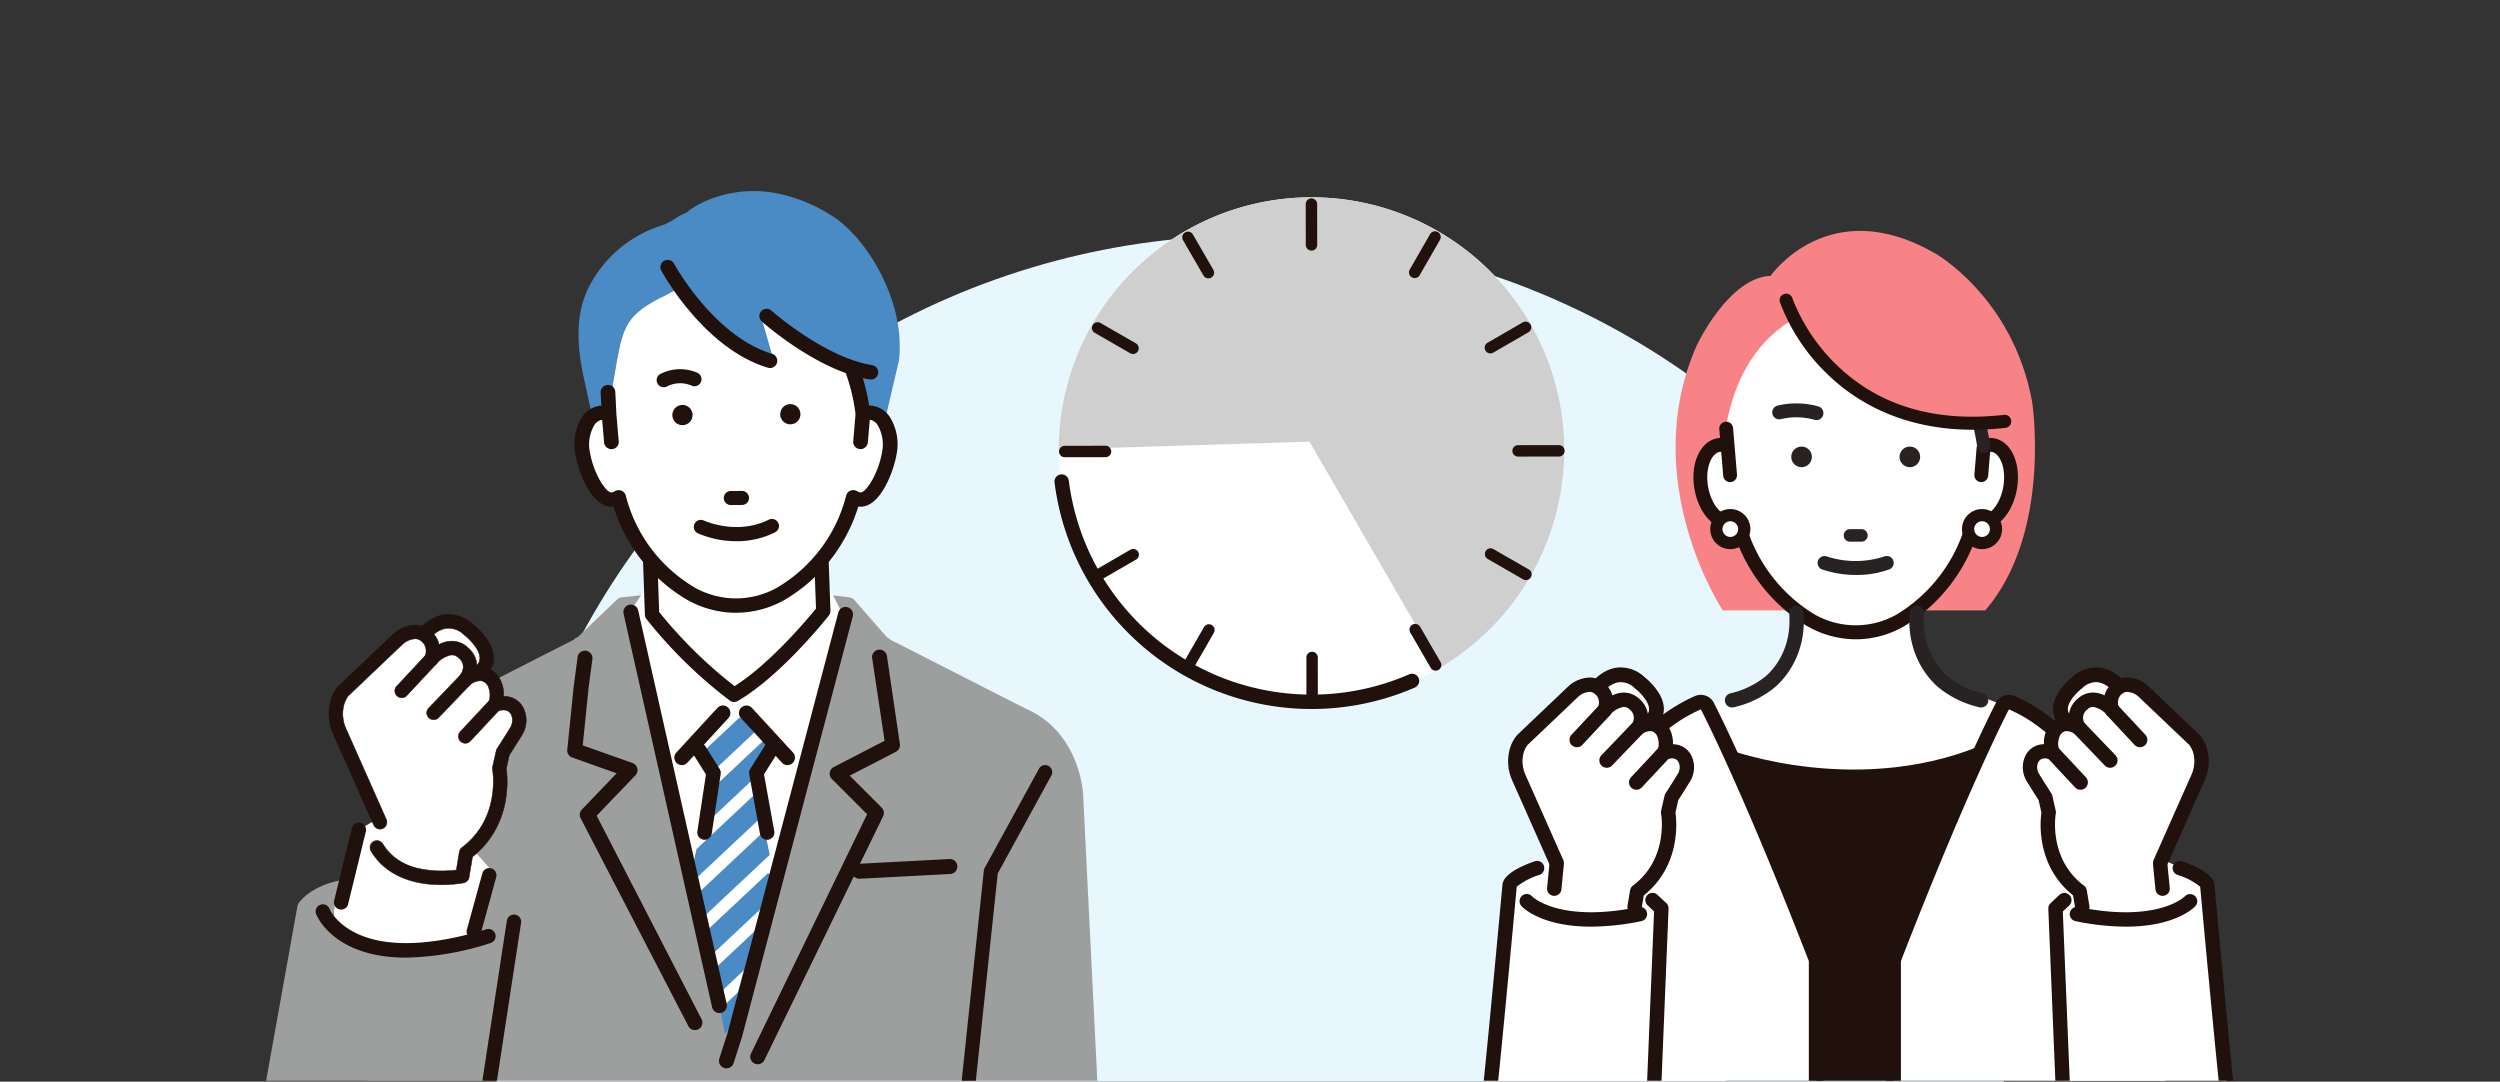 <svg xmlns="http://www.w3.org/2000/svg" xmlns:xlink="http://www.w3.org/1999/xlink" width="453" height="196" viewBox="0 0 453 196"><rect x="0" y="0" width="453" height="196" fill="#333333" stroke="none"/><defs><clipPath id="clip-path"><rect id="&#x9577;&#x65B9;&#x5F62;_261" data-name="&#x9577;&#x65B9;&#x5F62; 261" width="453" height="196" transform="translate(184 1879)" fill="none"></rect></clipPath><clipPath id="clip-path-2"><rect id="&#x9577;&#x65B9;&#x5F62;_209" data-name="&#x9577;&#x65B9;&#x5F62; 209" width="181.492" height="167.819" fill="none"></rect></clipPath><clipPath id="clip-path-3"><path id="&#x30D1;&#x30B9;_5622" data-name="&#x30D1;&#x30B9; 5622" d="M119.736,195.874l.013.148c0-.042-.008-.091-.013-.148m0-.042c0,.01,0,.019,0,.03,0-.01,0-.019,0-.03m0-.039,0,.023,0-.023m-.007-.07c0,.013,0,.025,0,.038,0-.012,0-.025,0-.038m0-.022v0m-.016-.177v0m-.014-.152v0m-.006-.065c0,.013,0,.027,0,.041,0-.014,0-.028,0-.041m-2.643-58.1-3.235,3.881,3.518,4.69.046,1.407-3.881,17.346,6.274,31.631s0-.048-.013-.133c0,.044.008.088.013.133l4.158-12.17,4.468-19.2-.675-1.933-3.241-15.674.047-1.407,3.518-4.69-3.235-3.881Z" transform="translate(-113.489 -137.207)" fill="none"></path></clipPath><clipPath id="clip-path-5"><rect id="&#x9577;&#x65B9;&#x5F62;_218" data-name="&#x9577;&#x65B9;&#x5F62; 218" width="155.801" height="167.819" fill="none"></rect></clipPath><clipPath id="clip-path-6"><rect id="&#x9577;&#x65B9;&#x5F62;_219" data-name="&#x9577;&#x65B9;&#x5F62; 219" width="371.565" height="180.664" fill="none"></rect></clipPath></defs><g transform="translate(-184 -1879)" clip-path="url(#clip-path)"><g id="&#x30B0;&#x30EB;&#x30FC;&#x30D7;_254" data-name="&#x30B0;&#x30EB;&#x30FC;&#x30D7; 254"><circle id="&#x6955;&#x5186;&#x5F62;_22" data-name="&#x6955;&#x5186;&#x5F62; 22" cx="137.5" cy="137.5" r="137.5" transform="translate(273 1921.677)" fill="#e7f7fd"></circle><g id="&#x30B0;&#x30EB;&#x30FC;&#x30D7;_206" data-name="&#x30B0;&#x30EB;&#x30FC;&#x30D7; 206" transform="translate(225 1907.013)"><g id="&#x30B0;&#x30EB;&#x30FC;&#x30D7;_197" data-name="&#x30B0;&#x30EB;&#x30FC;&#x30D7; 197" transform="translate(0 0)"><g id="&#x30B0;&#x30EB;&#x30FC;&#x30D7;_196" data-name="&#x30B0;&#x30EB;&#x30FC;&#x30D7; 196" clip-path="url(#clip-path-2)"><path id="&#x30D1;&#x30B9;_5613" data-name="&#x30D1;&#x30B9; 5613" d="M166.844,201.972c0-.028,0-.054,0-.082l-2.929-59c-.02-.467-.605-11.479-10.461-15.691L128.932,114.7a1.327,1.327,0,0,0-.559-.393l-5.941-6.8a1.317,1.317,0,0,0-.832-.441L102.237,104.7a1.276,1.276,0,0,0-.3,0l-21.669,2.355a1.314,1.314,0,0,0-.766.356l-7.192,6.864a1.323,1.323,0,0,0-.64.42L47.148,127.2c-9.856,4.213-10.441,15.224-10.46,15.683l-2.93,59c0,.028,0,.054,0,.082,0,.06,0,.113.005.16v.009h0a1.579,1.579,0,0,0,.054.49l-.039.674a1.334,1.334,0,0,0,1.335,1.392h130.4a1.318,1.318,0,0,0,1.314-1.392l-.039-.674a1.577,1.577,0,0,0,.054-.49h0v-.009c0-.047,0-.1.005-.16" transform="translate(-8.649 -26.825)" fill="#9d9e9e"></path><path id="&#x30D1;&#x30B9;_5614" data-name="&#x30D1;&#x30B9; 5614" d="M115.927,105.165l-13.852-1.249-3.8,5.636,17.645,76,20.771-75.993-2.223-4.4Z" transform="translate(-25.181 -26.626)" fill="#fff"></path><path id="&#x30D1;&#x30B9;_5615" data-name="&#x30D1;&#x30B9; 5615" d="M103.511,105.6l-.646-18.744H133.89l.646,18.1s-8.4,10.665-16.159,15.189A83.465,83.465,0,0,1,103.511,105.6" transform="translate(-26.356 -22.254)" fill="#fff"></path><path id="&#x30D1;&#x30B9;_5616" data-name="&#x30D1;&#x30B9; 5616" d="M117.929,120.994a1.3,1.3,0,0,1-.768-.251,83.884,83.884,0,0,1-15.13-14.8,1.3,1.3,0,0,1-.269-.748l-.646-18.745a1.3,1.3,0,0,1,1.3-1.346h31.024a1.3,1.3,0,0,1,1.3,1.255l.646,18.1a1.3,1.3,0,0,1-.278.852c-.35.443-8.646,10.912-16.525,15.508a1.3,1.3,0,0,1-.656.177m-13.58-16.309a83.117,83.117,0,0,0,13.662,13.436c6.445-4.067,13.272-12.23,14.758-14.056l-.584-16.357H103.764Z" transform="translate(-25.908 -21.806)" fill="#20110d"></path><path id="&#x30D1;&#x30B9;_5617" data-name="&#x30D1;&#x30B9; 5617" d="M129.007,195.711a1.358,1.358,0,0,1-1.179-2.027l21-43.281-6.386-6.385a1.357,1.357,0,0,1,.338-2.165l9.215-4.756L149.723,122a1.357,1.357,0,0,1,2.7-.248l2.353,16.009a1.356,1.356,0,0,1-.728,1.329l-8.377,4.324,5.8,5.8a1.358,1.358,0,0,1,.221,1.629l-21.508,44.18a1.355,1.355,0,0,1-1.181.688" transform="translate(-32.707 -30.879)" fill="#20110d"></path><path id="&#x30D1;&#x30B9;_5618" data-name="&#x30D1;&#x30B9; 5618" d="M132.338,13.772a28.763,28.763,0,0,0-11.357-4.62c-8.193-1.282-14.315,2.395-15.574,3.63-2.37,1.02-2.362,1.538-4.351,2.283A22.364,22.364,0,0,0,88.082,25.544c-2.984,5.2-2.576,11.407-1.285,17.285l1.517,6.906a2.959,2.959,0,0,1,1.392-.64,3.039,3.039,0,0,1,1.637.21l.762-5.829c1.665-9.378,1.581-11.552,8.4-15.182A29.6,29.6,0,0,0,107.273,24c11.316-5.2,19.509,2.6,25.187,11.51,0,0,3.389,3.784,2.353,4.209.318.732,1.1,3.4,1.709,5.8a35.349,35.349,0,0,1,.816,3.778,3.035,3.035,0,0,1,1.636-.21,3.384,3.384,0,0,1,2.286,1.679l2.6-11.093c1.3-10.4-5.429-21.673-11.519-25.908" transform="translate(-21.989 -2.276)" fill="#4a8bc6"></path><path id="&#x30D1;&#x30B9;_5619" data-name="&#x30D1;&#x30B9; 5619" d="M107.481,28.636c11.316-5.2,19.509,2.6,25.187,11.51,0,0,3.39,3.784,2.353,4.209.318.732,1.1,3.4,1.709,5.8a35.3,35.3,0,0,1,.815,3.778,3.031,3.031,0,0,1,1.637-.209c2.369.388,3.768,3.712,3.125,7.422s-3.088,8.639-5.459,8.252a2.907,2.907,0,0,1-1.041-.4,28.44,28.44,0,0,1-13.139,17.493,16.678,16.678,0,0,1-16.24,0A28.437,28.437,0,0,1,93.289,69a2.9,2.9,0,0,1-1.042.4c-2.37.387-4.813-4.542-5.458-8.252s.755-7.034,3.125-7.422a3.031,3.031,0,0,1,1.637.209l.761-5.829c1.665-9.378,1.582-11.551,8.4-15.181a29.616,29.616,0,0,0,6.774-4.291" transform="translate(-22.197 -6.909)" fill="#fff"></path><path id="&#x30D1;&#x30B9;_5620" data-name="&#x30D1;&#x30B9; 5620" d="M138.978,58.265a3.906,3.906,0,0,0-.859-.044,36.656,36.656,0,0,0-2.45-8.675,1.14,1.14,0,0,0-1.475-.582,1.081,1.081,0,0,0-.6,1.431,34.047,34.047,0,0,1,2.431,9.176l-.418,4.939a1.1,1.1,0,0,0,1.029,1.178c.031,0,.062,0,.094,0a1.113,1.113,0,0,0,1.12-1l.363-4.279a1.637,1.637,0,0,1,.392.01c1.5.247,2.779,2.839,2.2,6.163-.675,3.877-2.988,7.541-4.159,7.357a1.739,1.739,0,0,1-.631-.248,1.152,1.152,0,0,0-1.024-.088,1.1,1.1,0,0,0-.671.756,27.284,27.284,0,0,1-12.6,16.8,15.388,15.388,0,0,1-15.1.013A27.3,27.3,0,0,1,93.994,74.362a1.1,1.1,0,0,0-.671-.758,1.158,1.158,0,0,0-1.026.089,1.744,1.744,0,0,1-.626.247c-1.175.194-3.488-3.481-4.161-7.357-.577-3.324.7-5.916,2.2-6.163a1.67,1.67,0,0,1,.4-.01l.363,4.278a1.112,1.112,0,0,0,1.12,1c.031,0,.062,0,.094,0a1.1,1.1,0,0,0,1.029-1.178l-.425-5.024-.2-3.983a1.126,1.126,0,0,0-2.248.1l.128,2.608a4.013,4.013,0,0,0-.633.051c-3.028.5-4.8,4.311-4.047,8.682.6,3.476,3.2,9.726,6.758,9.147l.089-.016a29.459,29.459,0,0,0,13.292,16.949,17.773,17.773,0,0,0,8.8,2.315,17.543,17.543,0,0,0,8.635-2.3,29.5,29.5,0,0,0,13.32-16.966l.091.016a2.86,2.86,0,0,0,.46.038c3.312,0,5.717-5.862,6.3-9.186.758-4.371-1.02-8.185-4.05-8.681" transform="translate(-21.808 -12.524)" fill="#20110d"></path><path id="&#x30D1;&#x30B9;_5621" data-name="&#x30D1;&#x30B9; 5621" d="M114.155,95.476a18.05,18.05,0,0,1-8.905-2.347A29.615,29.615,0,0,1,91.923,76.238c-3.647.5-6.292-5.808-6.9-9.325a9.331,9.331,0,0,1,1.218-6.948,4.574,4.574,0,0,1,3-1.969,4,4,0,0,1,.452-.048l-.118-2.4a1.273,1.273,0,0,1,.333-.922,1.328,1.328,0,0,1,.931-.434,1.312,1.312,0,0,1,1.391,1.232l.195,3.983.425,5.018a1.267,1.267,0,0,1-.3.933,1.329,1.329,0,0,1-.916.466c-.035,0-.072,0-.109,0a1.323,1.323,0,0,1-1.323-1.189l-.348-4.1a1.3,1.3,0,0,0-.176.014,1.994,1.994,0,0,0-1.24.9,7,7,0,0,0-.791,5.029c.67,3.855,2.977,7.343,3.927,7.19a1.517,1.517,0,0,0,.553-.219,1.364,1.364,0,0,1,1.207-.106,1.309,1.309,0,0,1,.794.9,27.088,27.088,0,0,0,12.533,16.686,15.225,15.225,0,0,0,14.894-.015,27.073,27.073,0,0,0,12.507-16.671,1.308,1.308,0,0,1,.794-.9,1.36,1.36,0,0,1,1.206.1,1.551,1.551,0,0,0,.557.22c.967.161,3.257-3.346,3.926-7.191a6.994,6.994,0,0,0-.791-5.029,2,2,0,0,0-1.244-.9,1.221,1.221,0,0,0-.172-.015l-.347,4.1a1.339,1.339,0,0,1-2.349.719,1.267,1.267,0,0,1-.3-.933l.418-4.94a34,34,0,0,0-2.415-9.077,1.257,1.257,0,0,1-.011-.983,1.3,1.3,0,0,1,.721-.717,1.343,1.343,0,0,1,1.738.689,36.992,36.992,0,0,1,2.437,8.547,3.686,3.686,0,0,1,.718.053h0a4.58,4.58,0,0,1,3,1.971,9.332,9.332,0,0,1,1.218,6.946c-.51,2.93-2.854,9.354-6.5,9.354-.139-.005-.272-.009-.408-.028a29.671,29.671,0,0,1-13.36,16.912,17.781,17.781,0,0,1-8.739,2.326M92.063,75.805a.207.207,0,0,1,.2.144,29.215,29.215,0,0,0,13.2,16.832,17.6,17.6,0,0,0,8.694,2.288,17.378,17.378,0,0,0,8.536-2.272A29.268,29.268,0,0,0,135.916,75.95a.2.2,0,0,1,.235-.141l.084.015a3.4,3.4,0,0,0,.426.035c3.2,0,5.549-5.874,6.1-9.018a9.053,9.053,0,0,0-1.148-6.64,4.181,4.181,0,0,0-2.734-1.805,3.774,3.774,0,0,0-.814-.042.2.2,0,0,1-.213-.173,36.59,36.59,0,0,0-2.436-8.625.934.934,0,0,0-1.21-.475.9.9,0,0,0-.5.494.855.855,0,0,0,.008.667,34.342,34.342,0,0,1,2.447,9.235l-.418,4.979a.868.868,0,0,0,.2.635.924.924,0,0,0,.638.323.7.7,0,0,0,.077,0,.913.913,0,0,0,.918-.817l.362-4.278a.2.2,0,0,1,.186-.186,1.79,1.79,0,0,1,.443.013,2.388,2.388,0,0,1,1.509,1.064,7.3,7.3,0,0,1,.861,5.334c-.65,3.737-2.978,7.758-4.391,7.523a1.951,1.951,0,0,1-.706-.275.953.953,0,0,0-.843-.072.9.9,0,0,0-.547.617,27.487,27.487,0,0,1-12.7,16.927,15.651,15.651,0,0,1-15.307.01A27.494,27.494,0,0,1,93.726,74.34a.9.9,0,0,0-.548-.617.955.955,0,0,0-.844.073,1.918,1.918,0,0,1-.7.274c-1.411.231-3.743-3.775-4.395-7.522a7.3,7.3,0,0,1,.86-5.336,2.384,2.384,0,0,1,1.508-1.063,1.963,1.963,0,0,1,.444-.013.2.2,0,0,1,.187.186L90.6,64.6a.915.915,0,0,0,.993.814.928.928,0,0,0,.64-.324.865.865,0,0,0,.2-.635l-.426-5.024-.2-3.99a.907.907,0,0,0-.965-.846.927.927,0,0,0-.649.3.862.862,0,0,0-.228.628l.128,2.608a.207.207,0,0,1-.056.15.2.2,0,0,1-.148.064,3.753,3.753,0,0,0-.6.048,4.177,4.177,0,0,0-2.731,1.8,9.056,9.056,0,0,0-1.148,6.643c.592,3.406,3.114,9.536,6.524,8.981l.08-.014a.235.235,0,0,1,.039,0" transform="translate(-21.738 -12.453)" fill="#20110d"></path></g></g><g id="&#x30B0;&#x30EB;&#x30FC;&#x30D7;_199" data-name="&#x30B0;&#x30EB;&#x30FC;&#x30D7; 199" transform="translate(84.411 102.052)"><g id="&#x30B0;&#x30EB;&#x30FC;&#x30D7;_198" data-name="&#x30B0;&#x30EB;&#x30FC;&#x30D7; 198" clip-path="url(#clip-path-3)"><rect id="&#x9577;&#x65B9;&#x5F62;_210" data-name="&#x9577;&#x65B9;&#x5F62; 210" width="28.461" height="3.821" transform="translate(-6.976 14.569) rotate(-43.202)" fill="#4a8bc6"></rect><rect id="&#x9577;&#x65B9;&#x5F62;_211" data-name="&#x9577;&#x65B9;&#x5F62; 211" width="28.461" height="3.821" transform="translate(-6.976 22.828) rotate(-43.202)" fill="#4a8bc6"></rect><rect id="&#x9577;&#x65B9;&#x5F62;_212" data-name="&#x9577;&#x65B9;&#x5F62; 212" width="28.461" height="3.821" transform="translate(-6.976 31.088) rotate(-43.202)" fill="#4a8bc6"></rect><rect id="&#x9577;&#x65B9;&#x5F62;_213" data-name="&#x9577;&#x65B9;&#x5F62; 213" width="28.461" height="3.821" transform="translate(-6.976 39.348) rotate(-43.202)" fill="#4a8bc6"></rect><rect id="&#x9577;&#x65B9;&#x5F62;_214" data-name="&#x9577;&#x65B9;&#x5F62; 214" width="28.461" height="3.821" transform="translate(-6.976 47.607) rotate(-43.202)" fill="#4a8bc6"></rect><rect id="&#x9577;&#x65B9;&#x5F62;_215" data-name="&#x9577;&#x65B9;&#x5F62; 215" width="28.461" height="3.821" transform="translate(-6.976 55.867) rotate(-43.202)" fill="#4a8bc6"></rect><rect id="&#x9577;&#x65B9;&#x5F62;_216" data-name="&#x9577;&#x65B9;&#x5F62; 216" width="28.461" height="3.821" transform="translate(-6.976 64.098) rotate(-43.202)" fill="#4a8bc6"></rect></g></g><g id="&#x30B0;&#x30EB;&#x30FC;&#x30D7;_201" data-name="&#x30B0;&#x30EB;&#x30FC;&#x30D7; 201" transform="translate(0 0)"><g id="&#x30B0;&#x30EB;&#x30FC;&#x30D7;_200" data-name="&#x30B0;&#x30EB;&#x30FC;&#x30D7; 200" clip-path="url(#clip-path-2)"><path id="&#x30D1;&#x30B9;_5623" data-name="&#x30D1;&#x30B9; 5623" d="M110.522,145.012a1.357,1.357,0,0,1-1-2.275l7.439-8.087a1.357,1.357,0,0,1,2,1.838l-7.439,8.086a1.354,1.354,0,0,1-1,.438" transform="translate(-27.971 -34.388)" fill="#20110d"></path><path id="&#x30D1;&#x30B9;_5624" data-name="&#x30D1;&#x30B9; 5624" d="M133.695,145.012a1.353,1.353,0,0,1-1-.438l-7.439-8.086a1.357,1.357,0,1,1,2-1.838l7.439,8.087a1.357,1.357,0,0,1-1,2.275" transform="translate(-32.002 -34.388)" fill="#20110d"></path><path id="&#x30D1;&#x30B9;_5625" data-name="&#x30D1;&#x30B9; 5625" d="M106.213,189.635a1.355,1.355,0,0,1-1.148-.633L85.546,151.333a1.357,1.357,0,0,1,.169-1.664l6.307-6.571-8.047-2.855a1.358,1.358,0,0,1-.9-1.415l1.162-11.447.689-5.19a1.357,1.357,0,1,1,2.7.235l-.692,5.209-1.055,10.406,9.024,3.2a1.357,1.357,0,0,1,.525,2.219l-7.027,7.32,18.951,36.771a1.358,1.358,0,0,1-1.146,2.082" transform="translate(-21.285 -30.99)" fill="#20110d"></path><path id="&#x30D1;&#x30B9;_5626" data-name="&#x30D1;&#x30B9; 5626" d="M153.763,175.188a1.357,1.357,0,0,1-.069-2.712l16.387-.862a1.357,1.357,0,1,1,.143,2.71l-16.388.862c-.023,0-.048,0-.072,0" transform="translate(-39.05 -43.971)" fill="#20110d"></path><path id="&#x30D1;&#x30B9;_5627" data-name="&#x30D1;&#x30B9; 5627" d="M134.956,62.633a1.831,1.831,0,1,0,1.818-1.845,1.833,1.833,0,0,0-1.818,1.845" transform="translate(-34.579 -15.575)" fill="#20110d"></path><path id="&#x30D1;&#x30B9;_5628" data-name="&#x30D1;&#x30B9; 5628" d="M108.676,62.837a1.831,1.831,0,1,0,1.817-1.845,1.833,1.833,0,0,0-1.817,1.845" transform="translate(-27.845 -15.627)" fill="#20110d"></path><path id="&#x30D1;&#x30B9;_5629" data-name="&#x30D1;&#x30B9; 5629" d="M124.57,84.375a1.114,1.114,0,0,0-.018-2.228l-2.034.016a1.114,1.114,0,0,0,.017,2.228Z" transform="translate(-31.109 -21.048)" fill="#20110d"></path><path id="&#x30D1;&#x30B9;_5630" data-name="&#x30D1;&#x30B9; 5630" d="M121.992,84.4a1.27,1.27,0,0,1,.471-2.446l2.035-.016a1.27,1.27,0,0,1,.02,2.541l-2.035.016a1.271,1.271,0,0,1-.491-.094m2.878-2.08a.971.971,0,0,0-.37-.071l-2.035.016a.958.958,0,1,0,.015,1.917l2.035-.016a.959.959,0,0,0,.665-1.642.959.959,0,0,0-.309-.2m-.354,2h0Z" transform="translate(-31.055 -20.994)" fill="#20110d"></path><path id="&#x30D1;&#x30B9;_5631" data-name="&#x30D1;&#x30B9; 5631" d="M106.131,55.548a1.279,1.279,0,0,1-.6-2.409,7.792,7.792,0,0,1,6.759-.183,1.279,1.279,0,0,1-1.137,2.291,5.184,5.184,0,0,0-4.425.153,1.272,1.272,0,0,1-.6.148" transform="translate(-26.865 -13.392)" fill="#20110d"></path><path id="&#x30D1;&#x30B9;_5632" data-name="&#x30D1;&#x30B9; 5632" d="M121.645,92.8a17.716,17.716,0,0,1-7.008-1.435,1.279,1.279,0,0,1,1.093-2.313c.059.028,5.978,2.732,11.755-.156a1.279,1.279,0,0,1,1.144,2.288,15.487,15.487,0,0,1-6.983,1.617" transform="translate(-29.185 -22.743)" fill="#20110d"></path><path id="&#x30D1;&#x30B9;_5633" data-name="&#x30D1;&#x30B9; 5633" d="M179.454,214.241c-.042,0-.084,0-.127-.006a1.279,1.279,0,0,1-1.147-1.4l4.742-44.963a1.273,1.273,0,0,1,.151-.489l9.823-17.953a1.279,1.279,0,1,1,2.243,1.228l-9.7,17.723-4.717,44.7a1.279,1.279,0,0,1-1.271,1.154" transform="translate(-45.652 -38.118)" fill="#20110d"></path><path id="&#x30D1;&#x30B9;_5634" data-name="&#x30D1;&#x30B9; 5634" d="M107.514,26.4s12.548,16.731,18.56,16.992l-3.137-10.979s10.195,10.718,21.436,13.07c0,0-7.058-31.37-36.859-19.083" transform="translate(-27.547 -6.034)" fill="#4a8bc6"></path><path id="&#x30D1;&#x30B9;_5635" data-name="&#x30D1;&#x30B9; 5635" d="M144.146,45.916a.689.689,0,0,1-.135-.013c-8.649-1.811-16.558-8.347-19.99-11.522l2.458,8.606a.659.659,0,0,1-.116.588.648.648,0,0,1-.545.25c-6.251-.272-18.538-16.561-19.058-17.254a.659.659,0,0,1,.276-1c8.989-3.706,16.856-3.865,23.382-.475,11.044,5.738,14.239,19.441,14.369,20.021a.657.657,0,0,1-.642.8M122.71,31.529a.655.655,0,0,1,.477.2c.1.1,9.545,9.928,20.036,12.632-.972-3.29-4.624-13.546-13.419-18.11-5.974-3.1-13.195-3.03-21.471.208,3.576,4.652,11.877,14.431,16.592,15.87l-2.847-9.965a.657.657,0,0,1,.632-.839" transform="translate(-27.321 -5.807)" fill="#4a8bc6"></path><path id="&#x30D1;&#x30B9;_5636" data-name="&#x30D1;&#x30B9; 5636" d="M125.622,45.239a1.311,1.311,0,0,1-.382-.057c-4.909-1.485-9.659-4.91-14.118-10.18a47.939,47.939,0,0,1-5.219-7.447,1.316,1.316,0,0,1,2.317-1.247c.071.132,7.2,13.157,17.782,16.356a1.316,1.316,0,0,1-.38,2.576" transform="translate(-27.094 -6.563)" fill="#20110d"></path><path id="&#x30D1;&#x30B9;_5637" data-name="&#x30D1;&#x30B9; 5637" d="M150.1,50.392a1.292,1.292,0,0,1-.212-.017c-9.421-1.525-19.164-10.147-19.575-10.513a1.316,1.316,0,0,1,1.753-1.964c.094.085,9.587,8.477,18.243,9.878a1.316,1.316,0,0,1-.21,2.615" transform="translate(-33.278 -9.625)" fill="#20110d"></path><path id="&#x30D1;&#x30B9;_5638" data-name="&#x30D1;&#x30B9; 5638" d="M115.745,160.887a1.368,1.368,0,0,1-.2-.015,1.316,1.316,0,0,1-1.106-1.5l1.552-10.328-2.314-3.676a1.316,1.316,0,0,1,2.228-1.4l2.574,4.089a1.319,1.319,0,0,1,.187.9l-1.624,10.811a1.316,1.316,0,0,1-1.3,1.121" transform="translate(-29.075 -36.731)" fill="#20110d"></path><path id="&#x30D1;&#x30B9;_5639" data-name="&#x30D1;&#x30B9; 5639" d="M130.636,160.887a1.316,1.316,0,0,1-1.293-1.081l-1.956-10.811a1.314,1.314,0,0,1,.181-.936l2.574-4.089a1.316,1.316,0,1,1,2.228,1.4l-2.3,3.657,1.865,10.307a1.315,1.315,0,0,1-1.061,1.529,1.27,1.27,0,0,1-.236.022" transform="translate(-32.634 -36.73)" fill="#20110d"></path><path id="&#x30D1;&#x30B9;_5640" data-name="&#x30D1;&#x30B9; 5640" d="M121.389,193.795a1.332,1.332,0,0,1-.417-.066,1.356,1.356,0,0,1-.875-1.707l1.494-4.637,20.075-76.223a1.357,1.357,0,0,1,2.619.709L124.2,188.125c-.005.02-.011.041-.018.062l-1.5,4.667a1.357,1.357,0,0,1-1.291.941" transform="translate(-30.755 -28.225)" fill="#20110d"></path><path id="&#x30D1;&#x30B9;_5641" data-name="&#x30D1;&#x30B9; 5641" d="M114.08,183.64a1.357,1.357,0,0,1-1.258-1.052L96.786,111.3a1.357,1.357,0,1,1,2.645-.608l16.034,71.292a1.356,1.356,0,0,1-1.386,1.659" transform="translate(-24.79 -28.091)" fill="#20110d"></path><path id="&#x30D1;&#x30B9;_5642" data-name="&#x30D1;&#x30B9; 5642" d="M32.087,176.5c-14.063-1.779-17.4,4.558-17.4,4.558L6.81,224.976l41.022.829,6.04-41.658c-5.036-8.016-21.786-7.652-21.786-7.652" transform="translate(-1.745 -45.141)" fill="#9d9e9e"></path><path id="&#x30D1;&#x30B9;_5643" data-name="&#x30D1;&#x30B9; 5643" d="M55.463,115.173c-1.188-1.084-5.5-4.1-10.257,3.8l9.129,5.71s8.5-2.332,2-8.745c-.274-.27-.586-.5-.87-.761" transform="translate(-11.583 -29.131)" fill="#fff"></path><path id="&#x30D1;&#x30B9;_5644" data-name="&#x30D1;&#x30B9; 5644" d="M54.1,125.485a1.253,1.253,0,0,1-.859-.176L44.11,119.6a1.252,1.252,0,0,1-.409-1.708c2.086-3.465,4.4-5.418,6.873-5.807l.068-.01a6.543,6.543,0,0,1,5.235,1.743c.106.1.216.189.327.281.189.158.384.321.579.514,2.3,2.268,3.2,4.426,2.679,6.417-.818,3.133-4.777,4.3-5.227,4.426a1.25,1.25,0,0,1-.137.03m-7.585-7.337,7.556,4.726c1.01-.381,2.648-1.237,2.97-2.483.341-1.321-.908-2.9-2.017-4-.123-.121-.271-.245-.427-.376-.138-.115-.275-.231-.408-.351A3.967,3.967,0,0,0,51,114.553c-1.472.213-3.014,1.451-4.49,3.595" transform="translate(-11.151 -28.7)" fill="#20110d"></path><path id="&#x30D1;&#x30B9;_5645" data-name="&#x30D1;&#x30B9; 5645" d="M54.091,125.511a1.292,1.292,0,0,1-.887-.181l-9.13-5.71a1.3,1.3,0,0,1-.422-1.764c2.092-3.475,4.414-5.436,6.9-5.827l.068-.01a6.582,6.582,0,0,1,5.268,1.754c.1.09.205.179.307.264l.03.025c.185.155.377.316.57.507,2.309,2.279,3.215,4.451,2.69,6.457-.824,3.157-4.8,4.333-5.256,4.456a1.345,1.345,0,0,1-.141.03m-3.524-13.4c-2.463.387-4.765,2.335-6.844,5.787a1.218,1.218,0,0,0,.395,1.653l9.13,5.71a1.2,1.2,0,0,0,.963.141c.446-.123,4.385-1.285,5.2-4.4.516-1.975-.382-4.121-2.669-6.377-.19-.188-.381-.348-.565-.5l-.03-.025c-.1-.086-.209-.175-.31-.267a6.5,6.5,0,0,0-5.2-1.732Zm3.5,10.789a.042.042,0,0,1-.028-.005l-7.556-4.727a.041.041,0,0,1-.019-.026.04.04,0,0,1,.007-.032c1.467-2.13,3.015-3.376,4.478-3.607l.039-.006a4.014,4.014,0,0,1,3.218,1.125c.128.117.26.228.406.35s.306.257.43.379c1.116,1.1,2.374,2.7,2.028,4.036-.367,1.42-2.385,2.28-3,2.51l-.008,0m-7.5-4.779,7.5,4.692c.622-.237,2.572-1.08,2.925-2.447.336-1.3-.905-2.87-2.006-3.956-.121-.12-.269-.242-.424-.373s-.28-.236-.41-.354a3.93,3.93,0,0,0-3.151-1.1c-1.444.21-2.978,1.434-4.437,3.542" transform="translate(-11.137 -28.686)" fill="#20110d"></path><path id="&#x30D1;&#x30B9;_5646" data-name="&#x30D1;&#x30B9; 5646" d="M59.6,131c-1.038-2.74-4.137-1.541-4.137-1.541a5.075,5.075,0,0,0-.238-4c-1.949-3.191-5.1-.585-5.1-.585a3.4,3.4,0,0,0-.455-4.813c-2.681-2.473-5.813,1.186-5.813,1.186a3.494,3.494,0,0,0-.277-3.484c-2.38-3.244-5.728-.185-5.728-.185l-9.915,9.43a6.043,6.043,0,0,0-1.223,2.7,7.812,7.812,0,0,0,.64,4.781l6.4,15.879-3,1.767c.1,1.134-6.919,15.378-3.629,17.846,11.05,8.287,24.31,1.657,24.31,1.657l3.453-12.016-3.177-3.591c5.663-5.249,4.487-15.019,4.487-15.019l.658-2.907c1.143-1.781,1.907-3.007,2.388-3.793A3.792,3.792,0,0,0,59.6,131" transform="translate(-6.724 -29.791)" fill="#fff"></path><path id="&#x30D1;&#x30B9;_5647" data-name="&#x30D1;&#x30B9; 5647" d="M48.935,161.405a23.484,23.484,0,0,1-5.965.14c-4.742-.516-8.315-2.584-10.334-5.979a1.253,1.253,0,0,1,2.153-1.281c3.25,5.465,10.786,5.024,13.3,4.707l.55-3.287a1.253,1.253,0,0,1,.483-.8c7.063-5.307,5.538-14.008,5.522-14.1a1.255,1.255,0,0,1,.01-.505l.657-2.907a1.265,1.265,0,0,1,.168-.4c.941-1.466,1.74-2.735,2.374-3.77a2.553,2.553,0,0,0,.255-2.214c-.539-1.423-2.065-.983-2.521-.814a1.256,1.256,0,0,1-1.653-1.5,4.019,4.019,0,0,0-.088-3,1.832,1.832,0,0,0-1.2-.984,3.053,3.053,0,0,0-2.05.7,1.253,1.253,0,0,1-1.823-1.682c1.215-1.754.152-2.829-.2-3.116-.02-.017-.054-.045-.073-.062a1.711,1.711,0,0,0-1.308-.524,4.769,4.769,0,0,0-2.707,1.607,1.253,1.253,0,0,1-2.122-1.258,2.406,2.406,0,0,0-.062-2.236.461.461,0,0,1-.052-.068,2.084,2.084,0,0,0-1.447-.97,3.743,3.743,0,0,0-2.429.973l-9.832,9.352a4.81,4.81,0,0,0-.916,2.094,6.6,6.6,0,0,0,.545,4.011l7.233,16.289a1.252,1.252,0,0,1-2.27,1.059l-7.233-16.289a8.985,8.985,0,0,1-.734-5.55,7.246,7.246,0,0,1,1.485-3.261,1.233,1.233,0,0,1,.1-.112l9.915-9.43a6.216,6.216,0,0,1,4.372-1.63,4.5,4.5,0,0,1,3.2,1.947,3.906,3.906,0,0,1,.725,1.569,5.232,5.232,0,0,1,2.071-.6,4.212,4.212,0,0,1,3.119,1.147,4.616,4.616,0,0,1,1.7,3.548,4.144,4.144,0,0,1,1.2.019,4.211,4.211,0,0,1,2.91,2.122,5.534,5.534,0,0,1,.686,3.154,4.319,4.319,0,0,1,1.754.356,3.887,3.887,0,0,1,2.045,2.256,5.072,5.072,0,0,1-.461,4.411c-.617,1.007-1.385,2.227-2.283,3.63l-.556,2.457c.241,1.659,1.083,10.234-6.122,15.976l-.619,3.7a1.253,1.253,0,0,1-.982,1.02c-.028.005-.2.041-.5.087" transform="translate(-6.409 -29.36)" fill="#20110d"></path><path id="&#x30D1;&#x30B9;_5648" data-name="&#x30D1;&#x30B9; 5648" d="M48.927,161.432a23.715,23.715,0,0,1-5.976.141c-4.755-.518-8.339-2.592-10.365-6a1.294,1.294,0,1,1,2.224-1.322,9.882,9.882,0,0,0,6.9,4.5,20.356,20.356,0,0,0,6.333.188l.544-3.258a1.3,1.3,0,0,1,.5-.821c7.041-5.29,5.523-13.968,5.507-14.055a1.273,1.273,0,0,1,.01-.522l.657-2.907a1.307,1.307,0,0,1,.173-.414c.938-1.461,1.737-2.729,2.374-3.769a2.508,2.508,0,0,0,.251-2.178c-.525-1.386-2.022-.956-2.468-.789a1.313,1.313,0,0,1-1.328-.257,1.288,1.288,0,0,1-.378-1.295,3.982,3.982,0,0,0-.084-2.97,1.8,1.8,0,0,0-1.167-.965,3.011,3.011,0,0,0-2.017.69,1.295,1.295,0,0,1-1.883-1.738c1.2-1.726.154-2.779-.194-3.061-.021-.017-.055-.045-.074-.064a1.672,1.672,0,0,0-1.278-.512,4.72,4.72,0,0,0-2.678,1.592,1.295,1.295,0,0,1-2.192-1.3,2.385,2.385,0,0,0-.057-2.2.2.2,0,0,1-.032-.038l-.02-.029a2.05,2.05,0,0,0-1.418-.954,3.7,3.7,0,0,0-2.4.963l-9.831,9.351a4.769,4.769,0,0,0-.9,2.071A6.556,6.556,0,0,0,28.2,133.5l7.234,16.29a1.294,1.294,0,0,1-2.345,1.093l-7.234-16.29a9.035,9.035,0,0,1-.737-5.575,7.286,7.286,0,0,1,1.494-3.279,1.3,1.3,0,0,1,.108-.115l9.914-9.43a6.284,6.284,0,0,1,4.4-1.642,4.541,4.541,0,0,1,3.232,1.964,3.954,3.954,0,0,1,.72,1.533,5.234,5.234,0,0,1,2.04-.579,4.256,4.256,0,0,1,3.151,1.157,4.637,4.637,0,0,1,1.712,3.532,4.167,4.167,0,0,1,1.16.025,4.251,4.251,0,0,1,2.939,2.141,5.578,5.578,0,0,1,.694,3.134,4.305,4.305,0,0,1,1.727.358A3.924,3.924,0,0,1,60.48,130.1a5.114,5.114,0,0,1-.465,4.447c-.618,1.008-1.385,2.228-2.28,3.624l-.553,2.443c.243,1.682,1.069,10.253-6.126,16l-.616,3.682a1.285,1.285,0,0,1-1.015,1.053c-.181.036-.37.068-.5.088m-15.418-7.717a1.213,1.213,0,0,0-.853,1.817c2.013,3.383,5.575,5.444,10.3,5.959a23.655,23.655,0,0,0,5.954-.14c.127-.02.315-.051.49-.086a1.206,1.206,0,0,0,.955-.987l.618-3.7a.039.039,0,0,1,.015-.025c7.183-5.725,6.347-14.281,6.107-15.938a.033.033,0,0,1,0-.015l.556-2.457a.027.027,0,0,1,.005-.013c.9-1.4,1.665-2.62,2.283-3.629a5.029,5.029,0,0,0,.458-4.375,3.846,3.846,0,0,0-2.023-2.233,4.249,4.249,0,0,0-1.737-.352.041.041,0,0,1-.041-.043,5.508,5.508,0,0,0-.68-3.129,4.175,4.175,0,0,0-2.883-2.1,4.107,4.107,0,0,0-1.183-.019.04.04,0,0,1-.032-.01.041.041,0,0,1-.014-.031,4.547,4.547,0,0,0-1.683-3.515,4.176,4.176,0,0,0-3.092-1.138,5.174,5.174,0,0,0-2.054.594.044.044,0,0,1-.036,0,.046.046,0,0,1-.023-.028,3.892,3.892,0,0,0-.716-1.552,4.463,4.463,0,0,0-3.176-1.933,6.2,6.2,0,0,0-4.34,1.62l-9.914,9.429a1.24,1.24,0,0,0-.1.109,7.2,7.2,0,0,0-1.476,3.242,8.953,8.953,0,0,0,.731,5.525l7.234,16.29a1.211,1.211,0,0,0,2.195-1.025l-7.234-16.29a6.642,6.642,0,0,1-.548-4.036,4.858,4.858,0,0,1,.925-2.112l9.836-9.356a3.792,3.792,0,0,1,2.463-.984,2.126,2.126,0,0,1,1.476.987l.022.03a.2.2,0,0,0,.027.033,2.432,2.432,0,0,1,.071,2.28,1.212,1.212,0,0,0,2.052,1.215,4.834,4.834,0,0,1,2.736-1.621,1.752,1.752,0,0,1,1.338.534c.019.018.051.045.071.061.361.293,1.444,1.389.21,3.172a1.212,1.212,0,0,0,1.763,1.627,3.091,3.091,0,0,1,2.083-.707,1.876,1.876,0,0,1,1.224,1,4.058,4.058,0,0,1,.093,3.034,1.206,1.206,0,0,0,.354,1.212,1.227,1.227,0,0,0,1.244.24c.463-.172,2.021-.62,2.573.838a2.6,2.6,0,0,1-.258,2.25c-.638,1.041-1.437,2.309-2.376,3.771a1.218,1.218,0,0,0-.162.387l-.658,2.907a1.189,1.189,0,0,0-.01.489c.016.087,1.543,8.816-5.538,14.136a1.2,1.2,0,0,0-.467.768l-.55,3.288c0,.018-.018.027-.035.033a20.383,20.383,0,0,1-6.391-.185,9.956,9.956,0,0,1-6.954-4.541,1.213,1.213,0,0,0-1.229-.578" transform="translate(-6.395 -29.346)" fill="#20110d"></path><path id="&#x30D1;&#x30B9;_5649" data-name="&#x30D1;&#x30B9; 5649" d="M42.509,129.491A1.253,1.253,0,0,1,41.4,127.4l5.341-5.724a1.253,1.253,0,1,1,1.832,1.709l-5.34,5.724a1.249,1.249,0,0,1-.721.383" transform="translate(-10.521 -31.074)" fill="#20110d"></path><path id="&#x30D1;&#x30B9;_5650" data-name="&#x30D1;&#x30B9; 5650" d="M42.5,129.518a1.294,1.294,0,0,1-1.148-2.161l5.34-5.724a1.294,1.294,0,0,1,1.893,1.765l-5.341,5.725a1.283,1.283,0,0,1-.744.4m4.949-8.2a1.206,1.206,0,0,0-.7.37l-5.341,5.724a1.211,1.211,0,0,0,1.076,2.023,1.2,1.2,0,0,0,.7-.37l5.341-5.724a1.211,1.211,0,0,0-1.076-2.022" transform="translate(-10.507 -31.06)" fill="#20110d"></path><path id="&#x30D1;&#x30B9;_5651" data-name="&#x30D1;&#x30B9; 5651" d="M50.282,134.716a1.253,1.253,0,0,1-1.1-2.1l5.829-6.073a1.253,1.253,0,1,1,1.807,1.735l-5.829,6.073a1.246,1.246,0,0,1-.708.37" transform="translate(-12.512 -32.323)" fill="#20110d"></path><path id="&#x30D1;&#x30B9;_5652" data-name="&#x30D1;&#x30B9; 5652" d="M50.275,134.743a1.294,1.294,0,0,1-1.136-2.174l5.829-6.072a1.294,1.294,0,0,1,1.867,1.792l-5.829,6.073a1.28,1.28,0,0,1-.731.382m5.436-8.548a1.2,1.2,0,0,0-.684.358L49.2,132.626a1.211,1.211,0,1,0,1.748,1.678l5.829-6.073a1.212,1.212,0,0,0-.9-2.051,1.228,1.228,0,0,0-.166.015" transform="translate(-12.498 -32.309)" fill="#20110d"></path><path id="&#x30D1;&#x30B9;_5653" data-name="&#x30D1;&#x30B9; 5653" d="M58,140.567a1.253,1.253,0,0,1-1.112-2.092l5.341-5.725a1.253,1.253,0,0,1,1.832,1.709l-5.34,5.725a1.246,1.246,0,0,1-.721.383" transform="translate(-14.49 -33.912)" fill="#20110d"></path><path id="&#x30D1;&#x30B9;_5654" data-name="&#x30D1;&#x30B9; 5654" d="M57.994,140.593a1.294,1.294,0,0,1-1.148-2.161l5.341-5.725a1.294,1.294,0,0,1,1.892,1.766l-5.34,5.725a1.278,1.278,0,0,1-.745.395m4.949-8.2a1.208,1.208,0,0,0-.7.37l-5.34,5.725a1.211,1.211,0,0,0,1.075,2.023,1.2,1.2,0,0,0,.7-.37l5.34-5.725a1.211,1.211,0,0,0-1.075-2.022" transform="translate(-14.476 -33.897)" fill="#20110d"></path><path id="&#x30D1;&#x30B9;_5655" data-name="&#x30D1;&#x30B9; 5655" d="M27.532,178.5a1.3,1.3,0,0,1-1.267-1.613l3.214-13.15a1.3,1.3,0,0,1,2.533.619L28.8,177.506a1.3,1.3,0,0,1-1.265.994" transform="translate(-6.72 -41.698)" fill="#20110d"></path><path id="&#x30D1;&#x30B9;_5656" data-name="&#x30D1;&#x30B9; 5656" d="M59.861,186.618a1.3,1.3,0,0,1-1.258-1.649l2.8-10.193a1.3,1.3,0,1,1,2.514.69l-2.8,10.193a1.3,1.3,0,0,1-1.256.959" transform="translate(-15.003 -44.536)" fill="#20110d"></path><path id="&#x30D1;&#x30B9;_5657" data-name="&#x30D1;&#x30B9; 5657" d="M38.147,192.306c-12.994,0-16.122-7.46-16.285-7.874a1.3,1.3,0,0,1,2.422-.963c.057.135,1.187,2.74,5.116,4.544,6.812,3.128,16.43,1.27,23.3-.84a1.3,1.3,0,0,1,.765,2.493,52.7,52.7,0,0,1-15.32,2.64" transform="translate(-5.578 -46.799)" fill="#20110d"></path><path id="&#x30D1;&#x30B9;_5658" data-name="&#x30D1;&#x30B9; 5658" d="M61.8,225.882a1.388,1.388,0,0,1-.2-.015,1.3,1.3,0,0,1-1.092-1.486l5.833-38.136a1.3,1.3,0,1,1,2.577.394l-5.833,38.136a1.3,1.3,0,0,1-1.287,1.107" transform="translate(-15.499 -47.437)" fill="#20110d"></path></g></g><g id="&#x30B0;&#x30EB;&#x30FC;&#x30D7;_203" data-name="&#x30B0;&#x30EB;&#x30FC;&#x30D7; 203" transform="translate(215.764 0)"><g id="&#x30B0;&#x30EB;&#x30FC;&#x30D7;_202" data-name="&#x30B0;&#x30EB;&#x30FC;&#x30D7; 202" clip-path="url(#clip-path-5)"><path id="&#x30D1;&#x30B9;_5659" data-name="&#x30D1;&#x30B9; 5659" d="M370.294,26.735s10.515-15.187,29.791-4.089c0,0,14.093,7.886,17.6,26.87,0,0,3.665,23.722-8.491,37.838H361.62s-15.558-23.527-4.687-48.061c0,0,5.767-12.266,13.361-12.559" transform="translate(-306.23 -4.763)" fill="#f88387"></path><path id="&#x30D1;&#x30B9;_5660" data-name="&#x30D1;&#x30B9; 5660" d="M395.211,100.987a18.6,18.6,0,0,1-5.809-.811,1.362,1.362,0,0,1,.913-2.566,19.827,19.827,0,0,0,10.386-.037,1.362,1.362,0,0,1,.66,2.642,25.348,25.348,0,0,1-6.15.772" transform="translate(-315.306 -24.99)" fill="#20110d"></path><path id="&#x30D1;&#x30B9;_5661" data-name="&#x30D1;&#x30B9; 5661" d="M408.706,75.428a2.867,2.867,0,0,0,1.05.417c2.39.4,4.853-2.4,5.5-6.25s-.762-7.305-3.151-7.709a2.977,2.977,0,0,0-1.65.218c-2-19.352-16.3-26.446-23.189-25.954-3.843-.385-19.512,1.6-23.385,21.8l.2,4.153a2.98,2.98,0,0,0-1.65-.218c-2.389.4-3.8,3.856-3.151,7.709s3.113,6.652,5.5,6.25a2.866,2.866,0,0,0,1.051-.417,29.721,29.721,0,0,0,10.817,16.525L376.5,95.7a10.473,10.473,0,0,1-2.854,6.857,23.515,23.515,0,0,1-2.079,1.891c-.875.71-6.633,3.035-10.335,4.49,1.074,2.4,7.409,16.71,18.771,45.97a1.319,1.319,0,0,1,.089.476v32.023a1.3,1.3,0,0,1-.061.374h6.94c.553.027,3.372.021,3.921,0,.245.01,1.714.016,3.319.017a1.306,1.306,0,0,1-.065-.391V155.383a1.318,1.318,0,0,1,.089-.476c11.972-30.831,18.362-45.067,18.9-46.252-2.69-1.006-8.912-3.382-9.931-4.208a23.52,23.52,0,0,1-2.079-1.891,10.472,10.472,0,0,1-2.853-6.857l-.16-3.919a29.754,29.754,0,0,0,10.593-16.353" transform="translate(-307.78 -9.252)" fill="#fff"></path><path id="&#x30D1;&#x30B9;_5662" data-name="&#x30D1;&#x30B9; 5662" d="M411.882,68.072a4.022,4.022,0,0,0-.778-.052l-2.337,1.526-.422,5.119a1.256,1.256,0,0,0,1.148,1.353c.035,0,.069,0,.1,0a1.26,1.26,0,0,0,1.249-1.151l.357-4.342a1.427,1.427,0,0,1,.266.016c1.462.247,2.692,2.881,2.123,6.264s-2.593,5.468-4.057,5.223a1.61,1.61,0,0,1-.592-.24,1.253,1.253,0,0,0-1.888.767,28.231,28.231,0,0,1-12.664,17.38,15.064,15.064,0,0,1-15.09.008,28.219,28.219,0,0,1-12.677-17.387,1.253,1.253,0,0,0-1.89-.767,1.6,1.6,0,0,1-.588.239c-1.465.243-3.489-1.842-4.06-5.221s.66-6.018,2.12-6.264a1.424,1.424,0,0,1,.26-.017l.367,4.343a1.26,1.26,0,0,0,1.249,1.151c.034,0,.068,0,.1,0a1.257,1.257,0,0,0,1.147-1.353L364.9,69.57c0-.039,0-.077,0-.116l-.025-.166-.259-3.058a1.254,1.254,0,1,0-2.5.207l.134,1.589a3.967,3.967,0,0,0-.461.046c-3.119.527-4.954,4.548-4.178,9.154s3.822,7.79,6.936,7.28a30.6,30.6,0,0,0,13.422,17.567,17.79,17.79,0,0,0,8.941,2.428,17.386,17.386,0,0,0,8.736-2.393l.025-.016a30.649,30.649,0,0,0,13.453-17.586c3.111.512,6.159-2.682,6.936-7.28S415,68.6,411.882,68.072" transform="translate(-307.347 -16.675)" fill="#20110d"></path><path id="&#x30D1;&#x30B9;_5663" data-name="&#x30D1;&#x30B9; 5663" d="M411.379,73a1.865,1.865,0,1,1-1.865-1.865A1.865,1.865,0,0,1,411.379,73" transform="translate(-320.212 -18.226)" fill="#282322"></path><path id="&#x30D1;&#x30B9;_5664" data-name="&#x30D1;&#x30B9; 5664" d="M385,73a1.865,1.865,0,1,1-1.865-1.865A1.866,1.866,0,0,1,385,73" transform="translate(-313.454 -18.226)" fill="#282322"></path><path id="&#x30D1;&#x30B9;_5665" data-name="&#x30D1;&#x30B9; 5665" d="M384.688,63.55a1.13,1.13,0,0,1-.344-.054,12.359,12.359,0,0,0-6.11-.123,1.135,1.135,0,0,1-.583-2.194,14.511,14.511,0,0,1,7.382.154,1.135,1.135,0,0,1-.345,2.216" transform="translate(-312.31 -15.57)" fill="#282322"></path><path id="&#x30D1;&#x30B9;_5666" data-name="&#x30D1;&#x30B9; 5666" d="M384.643,63.634a1.236,1.236,0,0,1-.382-.06,12.123,12.123,0,0,0-6.039-.122,1.262,1.262,0,0,1-1.416-1.854,1.248,1.248,0,0,1,.768-.585,14.679,14.679,0,0,1,7.453.155,1.263,1.263,0,0,1-.384,2.466m-3.741-.769a12.614,12.614,0,0,1,3.436.466,1.036,1.036,0,0,0,.3.048,1.008,1.008,0,0,0,.306-1.968,14.408,14.408,0,0,0-7.31-.152,1.007,1.007,0,1,0,.517,1.947,10.719,10.719,0,0,1,2.745-.341" transform="translate(-312.266 -15.526)" fill="#282322"></path><path id="&#x30D1;&#x30B9;_5667" data-name="&#x30D1;&#x30B9; 5667" d="M397.256,91.251h-2.073a1.135,1.135,0,1,0,0,2.27h2.073a1.135,1.135,0,1,0,0-2.27" transform="translate(-316.728 -23.381)" fill="#282322"></path><path id="&#x30D1;&#x30B9;_5668" data-name="&#x30D1;&#x30B9; 5668" d="M399.781,97.865a16.8,16.8,0,0,1-10.446,0,1.252,1.252,0,0,0-.878,2.344,19.384,19.384,0,0,0,6.271,1.018,17.142,17.142,0,0,0,5.915-1.011,1.251,1.251,0,1,0-.861-2.35" transform="translate(-315.087 -25.054)" fill="#282322"></path><path id="&#x30D1;&#x30B9;_5669" data-name="&#x30D1;&#x30B9; 5669" d="M368.077,90.365a2.528,2.528,0,1,1-2.528-2.528,2.528,2.528,0,0,1,2.528,2.528" transform="translate(-308.778 -22.506)" fill="#fff"></path><path id="&#x30D1;&#x30B9;_5670" data-name="&#x30D1;&#x30B9; 5670" d="M365.168,93.619a3.634,3.634,0,1,1,3.634-3.634,3.638,3.638,0,0,1-3.634,3.634m0-5.055a1.421,1.421,0,1,0,1.421,1.421,1.423,1.423,0,0,0-1.421-1.421" transform="translate(-308.397 -22.125)" fill="#20110d"></path><path id="&#x30D1;&#x30B9;_5671" data-name="&#x30D1;&#x30B9; 5671" d="M429.4,90.365a2.528,2.528,0,1,1-2.528-2.528,2.528,2.528,0,0,1,2.528,2.528" transform="translate(-324.491 -22.506)" fill="#fff"></path><path id="&#x30D1;&#x30B9;_5672" data-name="&#x30D1;&#x30B9; 5672" d="M426.493,93.619a3.634,3.634,0,1,1,3.635-3.634,3.638,3.638,0,0,1-3.635,3.634m0-5.055a1.421,1.421,0,1,0,1.421,1.421,1.423,1.423,0,0,0-1.421-1.421" transform="translate(-324.11 -22.125)" fill="#20110d"></path><path id="&#x30D1;&#x30B9;_5673" data-name="&#x30D1;&#x30B9; 5673" d="M366.412,128.338a1.3,1.3,0,0,1-.285-2.571,15.653,15.653,0,0,0,6.037-2.826c.025-.021.053-.042.079-.062.205-.15,5.128-3.861,4.51-11.592a1.3,1.3,0,1,1,2.594-.208c.716,8.942-4.939,13.43-5.538,13.879a18.137,18.137,0,0,1-7.108,3.347,1.318,1.318,0,0,1-.288.032" transform="translate(-309.314 -28.155)" fill="#282322"></path><path id="&#x30D1;&#x30B9;_5674" data-name="&#x30D1;&#x30B9; 5674" d="M423.026,128.339a1.318,1.318,0,0,1-.288-.032,18.137,18.137,0,0,1-7.108-3.347c-.6-.449-6.254-4.936-5.538-13.879a1.3,1.3,0,1,1,2.593.208c-.623,7.795,4.458,11.555,4.51,11.592.028.021.055.042.081.064a15.663,15.663,0,0,0,6.035,2.824,1.3,1.3,0,0,1-.285,2.57" transform="translate(-320.822 -28.155)" fill="#282322"></path><path id="&#x30D1;&#x30B9;_5675" data-name="&#x30D1;&#x30B9; 5675" d="M425.54,66.15a1.184,1.184,0,0,1-1.17-1.011,37.435,37.435,0,0,0-6.17-15.993,1.184,1.184,0,1,1,1.941-1.357,39.805,39.805,0,0,1,6.572,17,1.188,1.188,0,0,1-1.173,1.359" transform="translate(-322.861 -12.115)" fill="#282322"></path><path id="&#x30D1;&#x30B9;_5676" data-name="&#x30D1;&#x30B9; 5676" d="M380.022,33.707s13.332,26.272,39.6,21.959c0,0-5.1-41.172-39.6-21.959" transform="translate(-313.134 -7.328)" fill="#f88387"></path><path id="&#x30D1;&#x30B9;_5677" data-name="&#x30D1;&#x30B9; 5677" d="M413.474,58.533c-13.246,0-21.711-5.427-26.656-10.33a35.049,35.049,0,0,1-8.331-12.78,1.184,1.184,0,0,1,2.254-.729,33.325,33.325,0,0,0,7.82,11.9c7.662,7.552,17.93,10.663,30.524,9.246a1.184,1.184,0,1,1,.265,2.354,52.524,52.524,0,0,1-5.876.338" transform="translate(-312.726 -8.679)" fill="#20110d"></path><path id="&#x30D1;&#x30B9;_5678" data-name="&#x30D1;&#x30B9; 5678" d="M413.8,142.663c-23.527,10.979-48.36,1.569-48.36,1.569V214.29h52.542Z" transform="translate(-309.397 -36.553)" fill="#20110d"></path><path id="&#x30D1;&#x30B9;_5679" data-name="&#x30D1;&#x30B9; 5679" d="M350.666,134.149a1.318,1.318,0,0,0-1.723-.66c-9.427,4.1-16.576,13.552-21.917,28.569a110.579,110.579,0,0,0-5.264,21.5c-1.174,10.567-.431,28.087-.4,28.827a1.315,1.315,0,0,0,1.314,1.258h46.357a1.316,1.316,0,0,0,1.316-1.316V180.307a1.319,1.319,0,0,0-.089-.476c-12.457-32.08-19.533-45.543-19.6-45.682" transform="translate(-298.037 -34.175)" fill="#fff"></path><path id="&#x30D1;&#x30B9;_5680" data-name="&#x30D1;&#x30B9; 5680" d="M454.8,183.547a110.67,110.67,0,0,0-5.262-21.49c-5.341-15.016-12.49-24.464-21.917-28.569a1.316,1.316,0,0,0-1.723.66c-.064.139-7.14,13.6-19.6,45.681a1.319,1.319,0,0,0-.089.477V212.33a1.316,1.316,0,0,0,1.316,1.316h46.357a1.316,1.316,0,0,0,1.314-1.259c.032-.74.775-18.26-.4-28.839" transform="translate(-319.845 -34.175)" fill="#fff"></path><path id="&#x30D1;&#x30B9;_5681" data-name="&#x30D1;&#x30B9; 5681" d="M376.591,213.193a1.316,1.316,0,0,1-1.316-1.316V179.854c-11.328-29.174-18.227-42.993-19.494-45.467-.045-.087-.068-.135-.072-.145a28.014,28.014,0,0,0-8.034,5.383,1.316,1.316,0,1,1-1.807-1.913,30.612,30.612,0,0,1,8.79-5.883,2.646,2.646,0,0,1,3.445,1.32l.02.037c1.278,2.494,8.231,16.42,19.605,45.715a2.627,2.627,0,0,1,.178.952v32.023a1.316,1.316,0,0,1-1.316,1.316" transform="translate(-304.277 -33.722)" fill="#20110d"></path><path id="&#x30D1;&#x30B9;_5682" data-name="&#x30D1;&#x30B9; 5682" d="M405.76,213.193a1.316,1.316,0,0,1-1.316-1.316V179.854a2.627,2.627,0,0,1,.178-.952c11.375-29.3,18.327-43.221,19.605-45.715l.036-.072a2.637,2.637,0,0,1,3.427-1.286c9.714,4.228,17.117,13.823,22.634,29.335a112.459,112.459,0,0,1,5.329,21.773,1.316,1.316,0,1,1-2.614.317,109.34,109.34,0,0,0-5.2-21.207c-5.26-14.788-12.195-23.882-21.2-27.8,0,.009-.028.057-.072.144-1.267,2.475-8.166,16.293-19.494,45.468v32.023a1.316,1.316,0,0,1-1.316,1.316" transform="translate(-319.392 -33.722)" fill="#20110d"></path><path id="&#x30D1;&#x30B9;_5683" data-name="&#x30D1;&#x30B9; 5683" d="M340.943,128.093c-1.11-1.014-5.147-3.838-9.595,3.55l8.539,5.34s7.948-2.181,1.869-8.179c-.256-.253-.548-.469-.814-.712" transform="translate(-300.663 -32.466)" fill="#fff"></path><path id="&#x30D1;&#x30B9;_5684" data-name="&#x30D1;&#x30B9; 5684" d="M339.666,137.737a1.174,1.174,0,0,1-.8-.164l-8.539-5.34a1.172,1.172,0,0,1-.383-1.6c1.951-3.241,4.114-5.068,6.429-5.432l.063-.01a6.116,6.116,0,0,1,4.9,1.63c.1.09.2.176.306.263.176.148.358.3.541.481,2.15,2.12,2.992,4.14,2.506,6-.765,2.93-4.469,4.025-4.888,4.141-.043.011-.086.021-.128.028m-7.095-6.863,7.067,4.42c.945-.356,2.477-1.157,2.778-2.322.319-1.235-.85-2.715-1.887-3.737-.115-.113-.253-.229-.4-.352-.129-.108-.257-.216-.381-.329a3.717,3.717,0,0,0-2.979-1.043c-1.376.2-2.818,1.357-4.2,3.363" transform="translate(-300.259 -32.063)" fill="#20110d"></path><path id="&#x30D1;&#x30B9;_5685" data-name="&#x30D1;&#x30B9; 5685" d="M339.658,137.763a1.211,1.211,0,0,1-.83-.17l-8.539-5.34a1.217,1.217,0,0,1-.395-1.65c1.958-3.25,4.129-5.084,6.457-5.45l.063-.01a6.158,6.158,0,0,1,4.928,1.64c.093.085.192.167.287.247l.028.024c.173.145.353.3.534.474,2.159,2.131,3.006,4.163,2.515,6.039-.771,2.953-4.494,4.053-4.916,4.168-.046.013-.089.022-.132.029m-3.3-12.535c-2.3.362-4.457,2.184-6.4,5.414a1.138,1.138,0,0,0,.37,1.545l8.539,5.341a1.138,1.138,0,0,0,.777.158,1.069,1.069,0,0,0,.124-.027c.417-.115,4.1-1.2,4.861-4.113.483-1.848-.358-3.854-2.5-5.964-.178-.176-.356-.325-.529-.47l-.028-.023c-.1-.08-.195-.164-.289-.25a6.08,6.08,0,0,0-4.864-1.62Zm3.27,10.092a.044.044,0,0,1-.028-.005l-7.067-4.421a.035.035,0,0,1-.017-.025.038.038,0,0,1,.006-.03c1.372-1.993,2.82-3.158,4.189-3.373l.036-.006a3.754,3.754,0,0,1,3.01,1.052c.12.109.243.213.38.328s.286.24.4.354c1.044,1.03,2.221,2.521,1.9,3.775-.343,1.328-2.231,2.133-2.8,2.348l-.007,0m-7.02-4.47,7.018,4.389c.582-.222,2.405-1.01,2.736-2.289.315-1.218-.846-2.685-1.877-3.7-.113-.112-.251-.226-.395-.348s-.263-.221-.384-.331a3.679,3.679,0,0,0-2.948-1.033c-1.351.2-2.785,1.342-4.15,3.313" transform="translate(-300.246 -32.05)" fill="#20110d"></path><path id="&#x30D1;&#x30B9;_5686" data-name="&#x30D1;&#x30B9; 5686" d="M339.426,137.862a1.343,1.343,0,0,1-.711-.2l-8.539-5.341a1.347,1.347,0,0,1-.437-1.827c1.978-3.285,4.181-5.14,6.548-5.512l.064-.01a6.291,6.291,0,0,1,5.035,1.673c.091.083.188.165.283.243l.029.025c.181.152.36.3.541.48,2.2,2.166,3.053,4.24,2.55,6.164-.79,3.026-4.577,4.143-5.007,4.26a1.136,1.136,0,0,1-.147.032,1.312,1.312,0,0,1-.208.016m-3.087-12.551h0c-2.264.356-4.387,2.157-6.311,5.352a1.008,1.008,0,0,0,.327,1.367l8.539,5.341a1.012,1.012,0,0,0,.688.141c.035-.006.071-.013.11-.024.41-.112,4.028-1.182,4.769-4.021.47-1.8-.358-3.763-2.462-5.839-.178-.176-.36-.328-.521-.462l-.028-.025c-.109-.091-.2-.171-.293-.252A5.96,5.96,0,0,0,336.4,125.3Zm3.253,10.093a.218.218,0,0,1-.1-.025l-7.067-4.42a.212.212,0,0,1-.076-.109.171.171,0,0,1,.026-.129c1.392-2.022,2.871-3.208,4.277-3.428l.038-.007a3.882,3.882,0,0,1,3.116,1.085c.119.109.24.21.376.324.156.131.294.247.409.361,1.069,1.054,2.271,2.586,1.932,3.9-.359,1.39-2.3,2.217-2.881,2.438a.364.364,0,0,1-.039.009h-.011m-6.838-4.637,6.846,4.281c.6-.237,2.291-.994,2.6-2.176.3-1.158-.837-2.582-1.842-3.575-.109-.109-.242-.219-.382-.335s-.271-.229-.394-.341a3.552,3.552,0,0,0-2.84-1c-1.288.187-2.664,1.275-3.984,3.146" transform="translate(-300.202 -32.005)" fill="#20110d"></path><path id="&#x30D1;&#x30B9;_5687" data-name="&#x30D1;&#x30B9; 5687" d="M343.352,142.9c-.971-2.563-3.869-1.441-3.869-1.441a4.744,4.744,0,0,0-.222-3.743c-1.823-2.985-4.768-.547-4.768-.547a3.177,3.177,0,0,0-.426-4.5c-2.507-2.313-5.438,1.109-5.438,1.109a3.266,3.266,0,0,0-.259-3.258c-2.225-3.034-5.357-.173-5.357-.173l-9.273,8.819a5.643,5.643,0,0,0-1.143,2.53,7.3,7.3,0,0,0,.6,4.472l5.981,14.852-7.113,3.008c.094,1.06-6.392,40.786-3.314,43.094,10.335,7.751,28.591,1.657,28.591,1.657l1.6-39.1-2.971-3.359c5.3-4.909,4.2-14.048,4.2-14.048l.616-2.719c1.069-1.666,1.784-2.813,2.234-3.548a3.547,3.547,0,0,0,.335-3.1" transform="translate(-294.66 -33.084)" fill="#fff"></path><path id="&#x30D1;&#x30B9;_5688" data-name="&#x30D1;&#x30B9; 5688" d="M345.612,142.08a3.636,3.636,0,0,0-1.913-2.11,4.026,4.026,0,0,0-1.64-.332,5.176,5.176,0,0,0-.641-2.95A3.94,3.94,0,0,0,338.7,134.7a3.821,3.821,0,0,0-1.118-.018,4.318,4.318,0,0,0-1.589-3.319,3.942,3.942,0,0,0-2.919-1.073,4.918,4.918,0,0,0-1.937.559,3.646,3.646,0,0,0-.678-1.467,4.211,4.211,0,0,0-3-1.822,5.814,5.814,0,0,0-4.089,1.525l-9.273,8.819a1,1,0,0,0-.1.1,6.768,6.768,0,0,0-1.389,3.049,8.4,8.4,0,0,0,.687,5.192l6.765,15.236a1.172,1.172,0,0,0,2.123-.991l-6.765-15.236a6.168,6.168,0,0,1-.51-3.752,4.489,4.489,0,0,1,.857-1.958l9.2-8.747a3.5,3.5,0,0,1,2.272-.91,1.95,1.95,0,0,1,1.354.907.453.453,0,0,0,.049.064,2.249,2.249,0,0,1,.057,2.091,1.172,1.172,0,0,0,1.984,1.176,4.466,4.466,0,0,1,2.533-1.5,1.6,1.6,0,0,1,1.223.489c.018.017.049.043.068.059a1.985,1.985,0,0,1,.189,2.915,1.172,1.172,0,0,0,1.7,1.574,2.854,2.854,0,0,1,1.917-.654,1.718,1.718,0,0,1,1.119.921,3.76,3.76,0,0,1,.083,2.808,1.174,1.174,0,0,0,1.546,1.4c.425-.158,1.853-.57,2.358.761a2.389,2.389,0,0,1-.239,2.071c-.594.968-1.341,2.155-2.221,3.526a1.177,1.177,0,0,0-.157.374l-.616,2.719a1.178,1.178,0,0,0-.009.473c.016.082,1.441,8.221-5.165,13.184a1.174,1.174,0,0,0-.452.744l-.515,3.075.788,2.257c.276-.043.439-.077.465-.082a1.171,1.171,0,0,0,.919-.954l.579-3.458c6.739-5.371,5.951-13.392,5.726-14.943l.52-2.3c.841-1.312,1.559-2.454,2.136-3.395a4.746,4.746,0,0,0,.431-4.126" transform="translate(-295.824 -32.68)" fill="#20110d"></path><path id="&#x30D1;&#x30B9;_5689" data-name="&#x30D1;&#x30B9; 5689" d="M334.792,171.42a.131.131,0,0,1-.123-.087l-.788-2.258a.136.136,0,0,1-.005-.065l.514-3.075a1.3,1.3,0,0,1,.5-.826c6.553-4.925,5.131-12.975,5.115-13.056a1.3,1.3,0,0,1,.01-.526l.616-2.719a1.3,1.3,0,0,1,.174-.416c.884-1.377,1.63-2.563,2.219-3.525a2.255,2.255,0,0,0,.228-1.956c-.448-1.183-1.681-.873-2.19-.685a1.32,1.32,0,0,1-1.337-.259,1.3,1.3,0,0,1-.38-1.3,3.649,3.649,0,0,0-.069-2.707,1.6,1.6,0,0,0-1.028-.859,2.713,2.713,0,0,0-1.813.627,1.3,1.3,0,0,1-1.894-1.75,1.863,1.863,0,0,0-.164-2.739l-.077-.065a1.483,1.483,0,0,0-1.125-.454,4.331,4.331,0,0,0-2.442,1.459,1.3,1.3,0,0,1-2.205-1.308,2.133,2.133,0,0,0-.042-1.97.147.147,0,0,1-.03-.037,1.857,1.857,0,0,0-1.28-.879,3.331,3.331,0,0,0-2.172.878l-9.193,8.745a4.374,4.374,0,0,0-.819,1.888,6.041,6.041,0,0,0,.5,3.672l6.767,15.237a1.3,1.3,0,0,1-2.361,1.1l-6.767-15.238a8.532,8.532,0,0,1-.695-5.269,6.9,6.9,0,0,1,1.416-3.107,1.23,1.23,0,0,1,.108-.117l9.273-8.819a5.945,5.945,0,0,1,4.192-1.56,4.339,4.339,0,0,1,3.088,1.873,3.747,3.747,0,0,1,.66,1.357,4.94,4.94,0,0,1,1.842-.5,4.076,4.076,0,0,1,3.013,1.106,4.433,4.433,0,0,1,1.63,3.27,3.9,3.9,0,0,1,1.009.035,4.062,4.062,0,0,1,2.812,2.045,5.271,5.271,0,0,1,.666,2.89,4.086,4.086,0,0,1,1.558.341,3.765,3.765,0,0,1,1.981,2.183h0a4.875,4.875,0,0,1-.443,4.24c-.58.946-1.295,2.083-2.125,3.378l-.509,2.252c.231,1.619.977,9.623-5.739,15.008l-.57,3.409a1.292,1.292,0,0,1-1.02,1.06c-.027.006-.192.039-.471.083h-.02m-.655-2.4.742,2.123c.207-.034.329-.059.351-.063a1.033,1.033,0,0,0,.816-.848l.579-3.458a.134.134,0,0,1,.048-.08c6.68-5.324,5.9-13.281,5.679-14.822a.128.128,0,0,1,0-.048l.52-2.3a.156.156,0,0,1,.018-.042c.834-1.3,1.552-2.442,2.135-3.392a4.615,4.615,0,0,0,.421-4.01,3.511,3.511,0,0,0-1.845-2.038,3.878,3.878,0,0,0-1.587-.321.131.131,0,0,1-.094-.041.129.129,0,0,1-.035-.1,5.042,5.042,0,0,0-.623-2.873,3.812,3.812,0,0,0-2.633-1.926,3.742,3.742,0,0,0-1.08-.017.128.128,0,0,1-.1-.032.132.132,0,0,1-.044-.1,4.158,4.158,0,0,0-1.54-3.215,3.819,3.819,0,0,0-2.829-1.044,4.762,4.762,0,0,0-1.885.545.125.125,0,0,1-.114,0,.128.128,0,0,1-.072-.089,3.5,3.5,0,0,0-.652-1.414,4.1,4.1,0,0,0-2.909-1.775,5.709,5.709,0,0,0-3.988,1.493l-9.271,8.817a.918.918,0,0,0-.086.092,6.656,6.656,0,0,0-1.362,2.992,8.284,8.284,0,0,0,.676,5.111l6.768,15.238a1.041,1.041,0,0,0,1.885-.883l-6.766-15.238a6.3,6.3,0,0,1-.519-3.829,4.621,4.621,0,0,1,.883-2.014l9.209-8.761a3.657,3.657,0,0,1,2.376-.945,2.071,2.071,0,0,1,1.444.959l.024.033.028.033a2.367,2.367,0,0,1,.073,2.212,1.042,1.042,0,0,0,1.764,1.045,4.713,4.713,0,0,1,2.624-1.547,1.725,1.725,0,0,1,1.318.524l.063.054a2.106,2.106,0,0,1,.213,3.09,1.042,1.042,0,0,0,1.516,1.4,3,3,0,0,1,2.022-.681,1.843,1.843,0,0,1,1.207.981,3.863,3.863,0,0,1,.1,2.91,1.04,1.04,0,0,0,.3,1.042,1.057,1.057,0,0,0,1.07.206c.454-.167,1.979-.6,2.525.837a2.519,2.519,0,0,1-.249,2.185c-.59.962-1.337,2.15-2.222,3.528a1.045,1.045,0,0,0-.139.332l-.616,2.72a1.025,1.025,0,0,0-.008.42c.016.081,1.48,8.281-5.215,13.312a1.038,1.038,0,0,0-.4.66Z" transform="translate(-295.779 -32.635)" fill="#20110d"></path><path id="&#x30D1;&#x30B9;_5690" data-name="&#x30D1;&#x30B9; 5690" d="M328.826,141.485a1.172,1.172,0,0,1-1.04-1.957l5-5.354a1.172,1.172,0,1,1,1.714,1.6l-5,5.354a1.171,1.171,0,0,1-.674.358" transform="translate(-299.669 -34.283)" fill="#20110d"></path><path id="&#x30D1;&#x30B9;_5691" data-name="&#x30D1;&#x30B9; 5691" d="M328.819,141.51a1.211,1.211,0,0,1-1.074-2.022l5-5.354a1.21,1.21,0,0,1,1.77,1.651l-5,5.354a1.2,1.2,0,0,1-.7.37m4.629-7.668a1.126,1.126,0,0,0-.652.346l-5,5.354a1.133,1.133,0,1,0,1.657,1.546l5-5.354a1.132,1.132,0,0,0-1.006-1.891" transform="translate(-299.656 -34.27)" fill="#20110d"></path><path id="&#x30D1;&#x30B9;_5692" data-name="&#x30D1;&#x30B9; 5692" d="M328.583,141.611a1.341,1.341,0,0,1-.978-2.256l5-5.354a1.334,1.334,0,0,1,.933-.425,1.316,1.316,0,0,1,.962.359,1.342,1.342,0,0,1,.065,1.894l-5,5.354a1.326,1.326,0,0,1-.771.41h0a1.357,1.357,0,0,1-.211.017m4.84-7.685a1,1,0,0,0-.576.306l-5,5.354a1,1,0,0,0,.89,1.675.993.993,0,0,0,.576-.307l5-5.354a1,1,0,0,0-.89-1.674" transform="translate(-299.612 -34.225)" fill="#20110d"></path><path id="&#x30D1;&#x30B9;_5693" data-name="&#x30D1;&#x30B9; 5693" d="M336.1,146.372a1.172,1.172,0,0,1-1.028-1.969l5.451-5.68a1.172,1.172,0,0,1,1.691,1.623l-5.452,5.68a1.166,1.166,0,0,1-.662.346" transform="translate(-301.532 -35.452)" fill="#20110d"></path><path id="&#x30D1;&#x30B9;_5694" data-name="&#x30D1;&#x30B9; 5694" d="M336.088,146.4a1.211,1.211,0,0,1-1.062-2.033l5.453-5.68a1.21,1.21,0,0,1,1.746,1.676l-5.452,5.68a1.2,1.2,0,0,1-.684.357m5.085-7.995a1.123,1.123,0,0,0-.64.335l-5.452,5.68a1.133,1.133,0,1,0,1.635,1.569l5.452-5.68a1.134,1.134,0,0,0-.84-1.918,1.185,1.185,0,0,0-.155.014" transform="translate(-301.519 -35.438)" fill="#20110d"></path><path id="&#x30D1;&#x30B9;_5695" data-name="&#x30D1;&#x30B9; 5695" d="M335.85,146.5a1.34,1.34,0,0,1-.963-2.269l5.452-5.68a1.341,1.341,0,0,1,1.935,1.856l-5.453,5.679a1.324,1.324,0,0,1-.757.4,1.389,1.389,0,0,1-.213.016m5.456-8.024h-.021a.924.924,0,0,0-.137.013h0a.991.991,0,0,0-.565.3l-5.452,5.68a1,1,0,0,0,1.447,1.389l5.451-5.679a1,1,0,0,0-.722-1.7" transform="translate(-301.474 -35.393)" fill="#20110d"></path><path id="&#x30D1;&#x30B9;_5696" data-name="&#x30D1;&#x30B9; 5696" d="M343.317,151.844a1.172,1.172,0,0,1-1.041-1.957l5-5.354a1.172,1.172,0,0,1,1.714,1.6l-5,5.354a1.174,1.174,0,0,1-.674.358" transform="translate(-303.382 -36.937)" fill="#20110d"></path><path id="&#x30D1;&#x30B9;_5697" data-name="&#x30D1;&#x30B9; 5697" d="M343.309,151.869a1.21,1.21,0,0,1-1.073-2.021l5-5.354a1.21,1.21,0,0,1,1.77,1.651l-5,5.354a1.191,1.191,0,0,1-.7.37m4.629-7.668a1.122,1.122,0,0,0-.651.346l-5,5.354a1.133,1.133,0,0,0,1.006,1.892,1.116,1.116,0,0,0,.652-.347l5-5.354a1.133,1.133,0,0,0-1.006-1.892" transform="translate(-303.369 -36.924)" fill="#20110d"></path><path id="&#x30D1;&#x30B9;_5698" data-name="&#x30D1;&#x30B9; 5698" d="M343.074,151.969a1.341,1.341,0,0,1-.978-2.255l5-5.355a1.341,1.341,0,0,1,1.961,1.83l-5,5.354a1.334,1.334,0,0,1-.771.41,1.355,1.355,0,0,1-.211.016m4.84-7.685a.99.99,0,0,0-.575.306l-5,5.355a1,1,0,0,0,.89,1.674.988.988,0,0,0,.576-.306l5-5.354a1,1,0,0,0-.891-1.674" transform="translate(-303.324 -36.879)" fill="#20110d"></path><path id="&#x30D1;&#x30B9;_5699" data-name="&#x30D1;&#x30B9; 5699" d="M306.914,217.974a1.329,1.329,0,0,1-.284-.031,1.3,1.3,0,0,1-.989-1.555c.3-1.38,2.5-24.7,3.911-40.03,0-.022,0-.044.007-.065.264-1.848,3.319-3.279,5.834-4.155a1.3,1.3,0,0,1,.858,2.463,12.431,12.431,0,0,0-4.117,2.144c-.421,4.576-3.533,38.34-3.948,40.209a1.3,1.3,0,0,1-1.272,1.021" transform="translate(-294.068 -44.087)" fill="#20110d"></path><path id="&#x30D1;&#x30B9;_5700" data-name="&#x30D1;&#x30B9; 5700" d="M347.025,223.08h-.054a1.3,1.3,0,0,1-1.25-1.357l1.578-38.508-1.168-1.1a1.3,1.3,0,1,1,1.784-1.9l1.6,1.5a1.3,1.3,0,0,1,.41,1l-1.6,39.1a1.3,1.3,0,0,1-1.3,1.25" transform="translate(-304.345 -46.085)" fill="#20110d"></path><path id="&#x30D1;&#x30B9;_5701" data-name="&#x30D1;&#x30B9; 5701" d="M328.017,186.055c-9.09,0-12.426-3.54-12.6-3.733a1.3,1.3,0,0,1,1.923-1.76c.1.1,4.924,4.855,19.29,1.936a1.3,1.3,0,0,1,.518,2.556,46,46,0,0,1-9.132,1" transform="translate(-296.495 -46.157)" fill="#20110d"></path><path id="&#x30D1;&#x30B9;_5702" data-name="&#x30D1;&#x30B9; 5702" d="M323.075,178.239a1.287,1.287,0,0,1-.13-.007,1.3,1.3,0,0,1-1.168-1.426l.417-4.2a1.3,1.3,0,1,1,2.594.257l-.417,4.2a1.3,1.3,0,0,1-1.3,1.175" transform="translate(-298.209 -43.924)" fill="#20110d"></path><path id="&#x30D1;&#x30B9;_5703" data-name="&#x30D1;&#x30B9; 5703" d="M449.947,128.093c1.11-1.014,5.147-3.838,9.595,3.55L451,136.983s-7.948-2.181-1.869-8.179c.256-.253.548-.469.814-.712" transform="translate(-330.255 -32.466)" fill="#fff"></path><path id="&#x30D1;&#x30B9;_5704" data-name="&#x30D1;&#x30B9; 5704" d="M450.288,137.709c-.419-.115-4.124-1.21-4.888-4.141-.486-1.862.357-3.881,2.506-6,.183-.181.366-.333.541-.48.1-.086.207-.173.306-.263a6.119,6.119,0,0,1,4.9-1.63l.063.01c2.315.364,4.478,2.191,6.429,5.432a1.172,1.172,0,0,1-.382,1.6l-8.539,5.341a1.175,1.175,0,0,1-.8.164c-.043-.007-.086-.016-.129-.028m3.023-10.2a3.715,3.715,0,0,0-2.979,1.043c-.123.113-.252.221-.381.329-.147.123-.285.238-.4.352-1.037,1.023-2.206,2.5-1.887,3.737.3,1.165,1.833,1.966,2.778,2.322l7.067-4.42c-1.38-2.005-2.823-3.163-4.2-3.363" transform="translate(-329.851 -32.062)" fill="#20110d"></path><path id="&#x30D1;&#x30B9;_5705" data-name="&#x30D1;&#x30B9; 5705" d="M450.264,137.734c-.422-.115-4.144-1.215-4.916-4.168-.49-1.876.357-3.908,2.516-6.039.181-.178.36-.329.533-.474l.028-.024c.1-.08.194-.162.287-.247a6.159,6.159,0,0,1,4.928-1.64l.063.01c2.327.366,4.5,2.2,6.457,5.45a1.217,1.217,0,0,1-.395,1.65l-8.539,5.34a1.211,1.211,0,0,1-.83.17,1.178,1.178,0,0,1-.132-.028m3.366-12.515a6.08,6.08,0,0,0-4.864,1.62c-.094.086-.193.17-.289.25l-.028.023c-.173.144-.35.294-.529.47-2.138,2.11-2.978,4.117-2.5,5.964.759,2.911,4.443,4,4.861,4.113a1.026,1.026,0,0,0,.123.027,1.136,1.136,0,0,0,.777-.158l8.539-5.341a1.138,1.138,0,0,0,.37-1.545c-1.945-3.23-4.1-5.052-6.4-5.414Zm-3.214,10.1c-.57-.215-2.458-1.02-2.8-2.348-.324-1.254.852-2.745,1.9-3.775.115-.115.254-.231.4-.354s.26-.219.38-.328a3.754,3.754,0,0,1,3.01-1.052l.036.006c1.369.215,2.817,1.38,4.189,3.373a.038.038,0,0,1,.006.03.035.035,0,0,1-.017.025l-7.067,4.42a.039.039,0,0,1-.027.006l-.007,0m2.876-7.781a3.676,3.676,0,0,0-2.947,1.033c-.121.11-.245.214-.384.331s-.283.237-.4.348c-1.03,1.016-2.191,2.483-1.877,3.7.331,1.279,2.154,2.067,2.736,2.289l7.017-4.389c-1.365-1.972-2.8-3.116-4.15-3.313" transform="translate(-329.838 -32.05)" fill="#20110d"></path><path id="&#x30D1;&#x30B9;_5706" data-name="&#x30D1;&#x30B9; 5706" d="M450.541,137.863a1.321,1.321,0,0,1-.209-.017,1.178,1.178,0,0,1-.147-.031c-.429-.118-4.216-1.235-5.007-4.26-.5-1.925.355-4,2.551-6.164.181-.179.359-.329.533-.475l.036-.03c.1-.079.192-.161.284-.244a6.3,6.3,0,0,1,5.033-1.672l.064.009c2.368.373,4.571,2.227,6.549,5.512a1.347,1.347,0,0,1-.437,1.828l-8.539,5.34a1.343,1.343,0,0,1-.71.2m2.269-12.615a6.13,6.13,0,0,0-4,1.643c-.09.082-.184.161-.276.238l-.046.038c-.161.135-.343.287-.521.463-2.1,2.075-2.931,4.039-2.462,5.839.742,2.838,4.359,3.908,4.77,4.02.039.01.074.019.11.025a1.008,1.008,0,0,0,.688-.141l8.539-5.341a1.007,1.007,0,0,0,.327-1.367c-1.923-3.2-4.047-5-6.31-5.352l-.062-.009a5.222,5.222,0,0,0-.756-.055m-2.435,10.158h-.011l0-.081-.016,0-.028.074c-.585-.22-2.522-1.048-2.881-2.437-.34-1.314.862-2.846,1.931-3.9.115-.114.254-.23.4-.353s.267-.223.385-.332a3.879,3.879,0,0,1,3.116-1.085l.041.007c1.4.22,2.881,1.4,4.274,3.427a.217.217,0,0,1,.026.131.167.167,0,0,1-.077.109l-7.066,4.42a.227.227,0,0,1-.1.025m2.428-7.815a3.7,3.7,0,0,0-2.415,1.031c-.122.112-.248.217-.388.335s-.279.234-.388.341c-1.006.992-2.141,2.417-1.842,3.575.3,1.181,1.991,1.939,2.6,2.176l6.846-4.282c-1.319-1.871-2.7-2.958-3.984-3.145a2.9,2.9,0,0,0-.425-.031" transform="translate(-329.793 -32.005)" fill="#20110d"></path><path id="&#x30D1;&#x30B9;_5707" data-name="&#x30D1;&#x30B9; 5707" d="M439.632,142.9c.971-2.563,3.869-1.441,3.869-1.441a4.747,4.747,0,0,1,.222-3.743c1.823-2.985,4.768-.547,4.768-.547a3.177,3.177,0,0,1,.426-4.5c2.507-2.313,5.438,1.109,5.438,1.109a3.266,3.266,0,0,1,.259-3.258c2.225-3.034,5.357-.173,5.357-.173l9.273,8.819a5.644,5.644,0,0,1,1.143,2.53,7.3,7.3,0,0,1-.6,4.472l-5.981,14.852,7.113,3.008c-.094,1.06,6.392,40.786,3.314,43.094-10.335,7.751-28.591,1.657-28.591,1.657l-1.6-39.1,2.971-3.359c-5.3-4.909-4.2-14.048-4.2-14.048l-.616-2.719c-1.069-1.666-1.784-2.813-2.234-3.548a3.547,3.547,0,0,1-.335-3.1" transform="translate(-328.353 -33.084)" fill="#fff"></path><path id="&#x30D1;&#x30B9;_5708" data-name="&#x30D1;&#x30B9; 5708" d="M438.134,142.08a3.636,3.636,0,0,1,1.913-2.11,4.026,4.026,0,0,1,1.64-.332,5.176,5.176,0,0,1,.641-2.95,3.94,3.94,0,0,1,2.722-1.984,3.821,3.821,0,0,1,1.118-.018,4.318,4.318,0,0,1,1.589-3.319,3.942,3.942,0,0,1,2.919-1.073,4.918,4.918,0,0,1,1.937.559,3.646,3.646,0,0,1,.678-1.467,4.211,4.211,0,0,1,3-1.822,5.814,5.814,0,0,1,4.089,1.525l9.273,8.819a.994.994,0,0,1,.1.1,6.767,6.767,0,0,1,1.389,3.049,8.4,8.4,0,0,1-.686,5.192l-6.765,15.236a1.172,1.172,0,0,1-2.124-.991l6.765-15.236a6.168,6.168,0,0,0,.51-3.752,4.488,4.488,0,0,0-.857-1.958l-9.2-8.747a3.5,3.5,0,0,0-2.272-.91,1.95,1.95,0,0,0-1.354.907.448.448,0,0,1-.049.064,2.249,2.249,0,0,0-.057,2.091,1.172,1.172,0,0,1-1.984,1.176,4.466,4.466,0,0,0-2.533-1.5,1.6,1.6,0,0,0-1.223.489c-.018.017-.049.043-.068.059a1.985,1.985,0,0,0-.189,2.915,1.172,1.172,0,0,1-1.7,1.574,2.855,2.855,0,0,0-1.917-.654,1.718,1.718,0,0,0-1.119.921,3.76,3.76,0,0,0-.083,2.808,1.174,1.174,0,0,1-1.546,1.4c-.425-.158-1.853-.57-2.358.761a2.389,2.389,0,0,0,.239,2.071c.594.968,1.341,2.155,2.221,3.526a1.176,1.176,0,0,1,.157.374l.616,2.719a1.178,1.178,0,0,1,.009.473c-.016.082-1.441,8.221,5.166,13.184a1.174,1.174,0,0,1,.451.744l.515,3.075-.788,2.257c-.276-.043-.439-.077-.465-.082a1.171,1.171,0,0,1-.919-.954l-.579-3.458c-6.739-5.371-5.951-13.392-5.726-14.943l-.52-2.3c-.841-1.312-1.559-2.454-2.136-3.395a4.746,4.746,0,0,1-.431-4.126" transform="translate(-327.95 -32.68)" fill="#20110d"></path><path id="&#x30D1;&#x30B9;_5709" data-name="&#x30D1;&#x30B9; 5709" d="M448.865,171.42l-.021,0c-.278-.044-.443-.077-.47-.083a1.294,1.294,0,0,1-1.021-1.06l-.57-3.409c-6.716-5.386-5.97-13.389-5.739-15.008l-.509-2.253c-.829-1.294-1.544-2.431-2.124-3.377a4.876,4.876,0,0,1-.443-4.24,3.763,3.763,0,0,1,1.982-2.183,4.086,4.086,0,0,1,1.558-.341,5.267,5.267,0,0,1,.666-2.891,4.061,4.061,0,0,1,2.811-2.044,3.932,3.932,0,0,1,1.009-.035,4.442,4.442,0,0,1,1.637-3.276,4.062,4.062,0,0,1,3.007-1.1,4.929,4.929,0,0,1,1.842.5,3.743,3.743,0,0,1,.664-1.361,4.333,4.333,0,0,1,3.084-1.869,5.965,5.965,0,0,1,4.19,1.559l9.275,8.821a1.248,1.248,0,0,1,.108.118,6.9,6.9,0,0,1,1.416,3.106,8.543,8.543,0,0,1-.7,5.272L463.758,161.5a1.3,1.3,0,1,1-2.361-1.1l6.764-15.233a6.044,6.044,0,0,0,.5-3.674,4.376,4.376,0,0,0-.831-1.9l-9.183-8.733a3.351,3.351,0,0,0-2.169-.875,1.827,1.827,0,0,0-1.262.855.531.531,0,0,1-.06.077,2.153,2.153,0,0,0-.03,1.955,1.3,1.3,0,0,1-2.206,1.307,4.327,4.327,0,0,0-2.44-1.458,1.48,1.48,0,0,0-1.128.455c-.019.018-.053.047-.074.064a1.863,1.863,0,0,0-.164,2.739,1.3,1.3,0,0,1-1.894,1.749,2.711,2.711,0,0,0-1.813-.626,1.606,1.606,0,0,0-1.029.861,3.618,3.618,0,0,0-.068,2.705,1.3,1.3,0,0,1-.38,1.3,1.321,1.321,0,0,1-1.337.26c-.509-.188-1.742-.5-2.191.685a2.256,2.256,0,0,0,.228,1.956c.588.961,1.335,2.147,2.219,3.525a1.289,1.289,0,0,1,.175.416l.616,2.719a1.315,1.315,0,0,1,.01.525c-.016.081-1.438,8.132,5.115,13.056a1.3,1.3,0,0,1,.5.826l.514,3.075a.136.136,0,0,1-.005.065l-.788,2.257a.132.132,0,0,1-.123.088m-10.654-29.339a4.614,4.614,0,0,0,.421,4.011c.582.95,1.3,2.091,2.135,3.392a.126.126,0,0,1,.017.042l.521,2.3a.127.127,0,0,1,0,.048c-.224,1.541-1,9.5,5.679,14.822a.133.133,0,0,1,.047.08l.579,3.458a1.035,1.035,0,0,0,.817.848c.022,0,.144.029.351.063l.742-2.123-.509-3.042a1.036,1.036,0,0,0-.4-.66c-6.7-5.031-5.231-13.231-5.215-13.314a1.035,1.035,0,0,0-.008-.419l-.616-2.719a1.045,1.045,0,0,0-.139-.332c-.885-1.38-1.633-2.567-2.222-3.528a2.516,2.516,0,0,1-.249-2.186c.546-1.441,2.07-1,2.525-.837a1.057,1.057,0,0,0,1.07-.207,1.037,1.037,0,0,0,.3-1.042,3.882,3.882,0,0,1,.1-2.908,1.842,1.842,0,0,1,1.208-.983,2.994,2.994,0,0,1,2.022.681,1.042,1.042,0,0,0,1.517-1.4,2.106,2.106,0,0,1,.213-3.09c.017-.014.045-.037.061-.052a1.738,1.738,0,0,1,1.319-.525,4.716,4.716,0,0,1,2.625,1.548,1.042,1.042,0,0,0,1.764-1.045,2.366,2.366,0,0,1,.073-2.212l.135.04-.108-.074.023-.033a2.07,2.07,0,0,1,1.446-.959,3.674,3.674,0,0,1,2.372.942l9.2,8.75a4.63,4.63,0,0,1,.9,2.028,6.309,6.309,0,0,1-.52,3.832l-6.765,15.233a1.041,1.041,0,1,0,1.885.883l6.765-15.233a8.286,8.286,0,0,0,.678-5.114,6.657,6.657,0,0,0-1.362-2.991,1.029,1.029,0,0,0-.086-.093l-9.273-8.819a5.713,5.713,0,0,0-3.987-1.491,4.083,4.083,0,0,0-2.9,1.77,3.485,3.485,0,0,0-.655,1.418.131.131,0,0,1-.072.089.129.129,0,0,1-.115,0,4.771,4.771,0,0,0-1.885-.545,3.815,3.815,0,0,0-2.823,1.039,4.163,4.163,0,0,0-1.546,3.221.133.133,0,0,1-.044.1.128.128,0,0,1-.1.031,3.736,3.736,0,0,0-1.079.018,3.807,3.807,0,0,0-2.633,1.925,5.053,5.053,0,0,0-.622,2.875.127.127,0,0,1-.036.1.128.128,0,0,1-.094.041,3.867,3.867,0,0,0-1.587.321,3.506,3.506,0,0,0-1.845,2.038Z" transform="translate(-327.905 -32.635)" fill="#20110d"></path><path id="&#x30D1;&#x30B9;_5710" data-name="&#x30D1;&#x30B9; 5710" d="M463.91,141.485a1.172,1.172,0,0,0,1.04-1.957l-5-5.354a1.172,1.172,0,1,0-1.714,1.6l5,5.354a1.171,1.171,0,0,0,.674.358" transform="translate(-333.095 -34.283)" fill="#20110d"></path><path id="&#x30D1;&#x30B9;_5711" data-name="&#x30D1;&#x30B9; 5711" d="M463.194,141.14l-5-5.354a1.21,1.21,0,1,1,1.769-1.651l5,5.354a1.21,1.21,0,0,1-1.073,2.021,1.2,1.2,0,0,1-.7-.37m-4.884-7.009a1.135,1.135,0,0,0-.056,1.6l5,5.354a1.132,1.132,0,0,0,1.6.056,1.135,1.135,0,0,0,.056-1.6l-5-5.354a1.134,1.134,0,0,0-1.6-.056" transform="translate(-333.081 -34.27)" fill="#20110d"></path><path id="&#x30D1;&#x30B9;_5712" data-name="&#x30D1;&#x30B9; 5712" d="M464.036,141.611a1.356,1.356,0,0,1-.211-.017,1.329,1.329,0,0,1-.771-.409l-5-5.354a1.344,1.344,0,0,1,.065-1.9,1.307,1.307,0,0,1,.962-.358,1.325,1.325,0,0,1,.933.425l5,5.354a1.341,1.341,0,0,1-.979,2.256m-5.682-7.429a1,1,0,0,0-.049,1.417l5,5.354a1,1,0,0,0,1.418.05,1,1,0,0,0,.048-1.418l-5-5.354a.991.991,0,0,0-.576-.306,1,1,0,0,0-.841.257" transform="translate(-333.037 -34.225)" fill="#20110d"></path><path id="&#x30D1;&#x30B9;_5713" data-name="&#x30D1;&#x30B9; 5713" d="M456.482,146.372a1.172,1.172,0,0,0,1.028-1.969l-5.452-5.68a1.171,1.171,0,0,0-1.69,1.623l5.452,5.68a1.166,1.166,0,0,0,.662.346" transform="translate(-331.075 -35.452)" fill="#20110d"></path><path id="&#x30D1;&#x30B9;_5714" data-name="&#x30D1;&#x30B9; 5714" d="M455.779,146.039l-5.452-5.68a1.21,1.21,0,1,1,1.746-1.675l5.452,5.68a1.21,1.21,0,1,1-1.746,1.675m-4.556-7.651a1.134,1.134,0,0,0-.84,1.918l5.453,5.68a1.133,1.133,0,0,0,1.635-1.569l-5.453-5.68a1.119,1.119,0,0,0-.638-.335,1.34,1.34,0,0,0-.156-.014" transform="translate(-331.061 -35.438)" fill="#20110d"></path><path id="&#x30D1;&#x30B9;_5715" data-name="&#x30D1;&#x30B9; 5715" d="M456.611,146.5a1.376,1.376,0,0,1-.213-.016,1.326,1.326,0,0,1-.758-.4l-5.452-5.679a1.341,1.341,0,0,1,.039-1.9,1.387,1.387,0,0,1,.955-.373,1.337,1.337,0,0,1,.94.413l5.452,5.68a1.341,1.341,0,0,1-.963,2.269m-5.456-8.024a1,1,0,0,0-.722,1.7l5.451,5.679a1,1,0,0,0,1.447-1.389l-5.452-5.68a.991.991,0,0,0-.565-.3.943.943,0,0,0-.138-.013h-.021" transform="translate(-331.016 -35.393)" fill="#20110d"></path><path id="&#x30D1;&#x30B9;_5716" data-name="&#x30D1;&#x30B9; 5716" d="M449.419,151.844a1.172,1.172,0,0,0,1.04-1.957l-5-5.354a1.172,1.172,0,0,0-1.714,1.6l5,5.354a1.169,1.169,0,0,0,.674.358" transform="translate(-329.382 -36.937)" fill="#20110d"></path><path id="&#x30D1;&#x30B9;_5717" data-name="&#x30D1;&#x30B9; 5717" d="M448.7,151.5l-5-5.354a1.21,1.21,0,0,1,1.77-1.651l5,5.354a1.21,1.21,0,0,1-1.074,2.021,1.191,1.191,0,0,1-.7-.37m-4.884-7.009a1.135,1.135,0,0,0-.056,1.6l5,5.354a1.132,1.132,0,0,0,1.6.056,1.134,1.134,0,0,0,.056-1.6l-5-5.354a1.122,1.122,0,0,0-.651-.346,1.134,1.134,0,0,0-.951.29" transform="translate(-329.369 -36.924)" fill="#20110d"></path><path id="&#x30D1;&#x30B9;_5718" data-name="&#x30D1;&#x30B9; 5718" d="M449.547,151.969a1.349,1.349,0,0,1-.211-.016,1.328,1.328,0,0,1-.771-.41l-5-5.354a1.343,1.343,0,0,1,.065-1.894,1.3,1.3,0,0,1,.962-.359,1.327,1.327,0,0,1,.933.424l5,5.355a1.341,1.341,0,0,1-.978,2.255m-5.682-7.429h0a1.006,1.006,0,0,0-.05,1.418l5,5.354a1,1,0,0,0,1.467-1.368l-5-5.354a.991.991,0,0,0-.576-.306,1.007,1.007,0,0,0-.841.257" transform="translate(-329.324 -36.879)" fill="#20110d"></path><path id="&#x30D1;&#x30B9;_5719" data-name="&#x30D1;&#x30B9; 5719" d="M484.38,217.97a1.3,1.3,0,0,1-1.269-1.017c-.415-1.869-3.528-35.633-3.948-40.209a12.391,12.391,0,0,0-4.117-2.144,1.3,1.3,0,0,1,.857-2.463c2.516.875,5.571,2.306,5.835,4.155,0,.022.005.043.007.065,1.409,15.334,3.614,38.65,3.911,40.031a1.305,1.305,0,0,1-1.276,1.582M479.2,176.793h0Z" transform="translate(-337.257 -44.087)" fill="#20110d"></path><path id="&#x30D1;&#x30B9;_5720" data-name="&#x30D1;&#x30B9; 5720" d="M446.787,223.08a1.3,1.3,0,0,1-1.3-1.25l-1.6-39.1a1.3,1.3,0,0,1,.411-1l1.6-1.5a1.3,1.3,0,1,1,1.784,1.9l-1.168,1.1,1.578,38.508a1.3,1.3,0,0,1-1.25,1.357h-.054" transform="translate(-329.497 -46.085)" fill="#20110d"></path><path id="&#x30D1;&#x30B9;_5721" data-name="&#x30D1;&#x30B9; 5721" d="M459.284,186.058a46,46,0,0,1-9.132-1,1.3,1.3,0,0,1,.518-2.556c14.447,2.934,19.245-1.888,19.291-1.938a1.311,1.311,0,0,1,1.836-.062,1.3,1.3,0,0,1,.086,1.823c-.173.193-3.511,3.733-12.6,3.733" transform="translate(-330.835 -46.16)" fill="#20110d"></path><path id="&#x30D1;&#x30B9;_5722" data-name="&#x30D1;&#x30B9; 5722" d="M471.147,178.239a1.3,1.3,0,0,1-1.3-1.175l-.417-4.2a1.3,1.3,0,1,1,2.594-.257l.417,4.2a1.3,1.3,0,0,1-1.169,1.426,1.29,1.29,0,0,1-.13.007" transform="translate(-336.042 -43.924)" fill="#20110d"></path></g></g><g id="&#x30B0;&#x30EB;&#x30FC;&#x30D7;_205" data-name="&#x30B0;&#x30EB;&#x30FC;&#x30D7; 205" transform="translate(0 0)"><g id="&#x30B0;&#x30EB;&#x30FC;&#x30D7;_204" data-name="&#x30B0;&#x30EB;&#x30FC;&#x30D7; 204" clip-path="url(#clip-path-6)"><path id="&#x30D1;&#x30B9;_5723" data-name="&#x30D1;&#x30B9; 5723" d="M288.24,33.251a45.8,45.8,0,1,1-62.59-16.676,45.8,45.8,0,0,1,62.59,16.676" transform="translate(-51.961 -2.664)" fill="#fff"></path><path id="&#x30D1;&#x30B9;_5724" data-name="&#x30D1;&#x30B9; 5724" d="M248.246,54.683,271.953,95.61A45.8,45.8,0,1,0,202.8,56.082Z" transform="translate(-51.963 -2.664)" fill="#cfcfcf"></path><path id="&#x30D1;&#x30B9;_5725" data-name="&#x30D1;&#x30B9; 5725" d="M267.143,116.49a1.343,1.343,0,0,1-.135.068A46.953,46.953,0,0,1,201.779,79.37a1.3,1.3,0,1,1,2.587-.325,44.345,44.345,0,0,0,61.6,35.123,1.3,1.3,0,0,1,1.175,2.323" transform="translate(-51.698 -19.961)" fill="#20110d"></path><path id="&#x30D1;&#x30B9;_5726" data-name="&#x30D1;&#x30B9; 5726" d="M238.155,27.1a1.034,1.034,0,0,1-1.412-.376l-3.706-6.4a1.034,1.034,0,0,1,1.79-1.037l3.706,6.4a1.034,1.034,0,0,1-.376,1.412" transform="translate(-59.673 -4.811)" fill="#20110d"></path><path id="&#x30D1;&#x30B9;_5727" data-name="&#x30D1;&#x30B9; 5727" d="M293.514,122.672a1.034,1.034,0,0,1-1.412-.376l-3.706-6.4a1.034,1.034,0,0,1,1.79-1.037l3.705,6.4a1.034,1.034,0,0,1-.376,1.412" transform="translate(-73.858 -29.298)" fill="#20110d"></path><path id="&#x30D1;&#x30B9;_5728" data-name="&#x30D1;&#x30B9; 5728" d="M218.931,97.979l-6.4,3.706A1.034,1.034,0,1,1,211.5,99.9l6.4-3.706a1.034,1.034,0,0,1,1.036,1.789" transform="translate(-54.058 -24.61)" fill="#20110d"></path><path id="&#x30D1;&#x30B9;_5729" data-name="&#x30D1;&#x30B9; 5729" d="M314.5,42.62l-6.4,3.705a1.034,1.034,0,0,1-1.036-1.789l6.4-3.706A1.034,1.034,0,1,1,314.5,42.62" transform="translate(-78.546 -10.426)" fill="#20110d"></path><path id="&#x30D1;&#x30B9;_5730" data-name="&#x30D1;&#x30B9; 5730" d="M234.6,122.754a1.034,1.034,0,0,1-1.415-1.41l3.687-6.408a1.034,1.034,0,0,1,1.793,1.032l-3.688,6.408a1.028,1.028,0,0,1-.377.379" transform="translate(-59.711 -29.317)" fill="#20110d"></path><path id="&#x30D1;&#x30B9;_5731" data-name="&#x30D1;&#x30B9; 5731" d="M289.685,27.026a1.033,1.033,0,0,1-1.415-1.409l3.687-6.408a1.034,1.034,0,0,1,1.793,1.032l-3.688,6.407a1.017,1.017,0,0,1-.377.379" transform="translate(-73.826 -4.789)" fill="#20110d"></path><path id="&#x30D1;&#x30B9;_5732" data-name="&#x30D1;&#x30B9; 5732" d="M264.7,130.438a1.034,1.034,0,0,1-1.552-.893l-.01-7.394a1.034,1.034,0,1,1,2.068,0l.01,7.393a1.033,1.033,0,0,1-.516.9" transform="translate(-67.422 -31.032)" fill="#20110d"></path><path id="&#x30D1;&#x30B9;_5733" data-name="&#x30D1;&#x30B9; 5733" d="M264.544,19.992a1.034,1.034,0,0,1-1.552-.893l-.01-7.393a1.034,1.034,0,0,1,2.068,0l.01,7.393a1.035,1.035,0,0,1-.516.9" transform="translate(-67.382 -2.734)" fill="#20110d"></path><path id="&#x30D1;&#x30B9;_5734" data-name="&#x30D1;&#x30B9; 5734" d="M322.266,72.706a1.036,1.036,0,0,1-.516.139l-7.393.01a1.034,1.034,0,1,1,0-2.068l7.393-.01a1.034,1.034,0,0,1,.519,1.929" transform="translate(-80.28 -18.135)" fill="#20110d"></path><path id="&#x30D1;&#x30B9;_5735" data-name="&#x30D1;&#x30B9; 5735" d="M211.82,72.863A1.036,1.036,0,0,1,211.3,73l-7.393.01a1.034,1.034,0,0,1,0-2.068l7.393-.01a1.034,1.034,0,0,1,.519,1.929" transform="translate(-51.981 -18.175)" fill="#20110d"></path><path id="&#x30D1;&#x30B9;_5736" data-name="&#x30D1;&#x30B9; 5736" d="M314.585,101.543a1.032,1.032,0,0,1-1.035,0l-6.408-3.687a1.034,1.034,0,0,1,1.032-1.793l6.408,3.688a1.034,1.034,0,0,1,0,1.79" transform="translate(-78.564 -24.579)" fill="#20110d"></path><path id="&#x30D1;&#x30B9;_5737" data-name="&#x30D1;&#x30B9; 5737" d="M218.858,46.456a1.032,1.032,0,0,1-1.035,0l-6.408-3.687a1.034,1.034,0,0,1,1.032-1.793l6.408,3.688a1.034,1.034,0,0,1,0,1.79" transform="translate(-54.036 -10.464)" fill="#20110d"></path></g></g></g></g></g></svg>